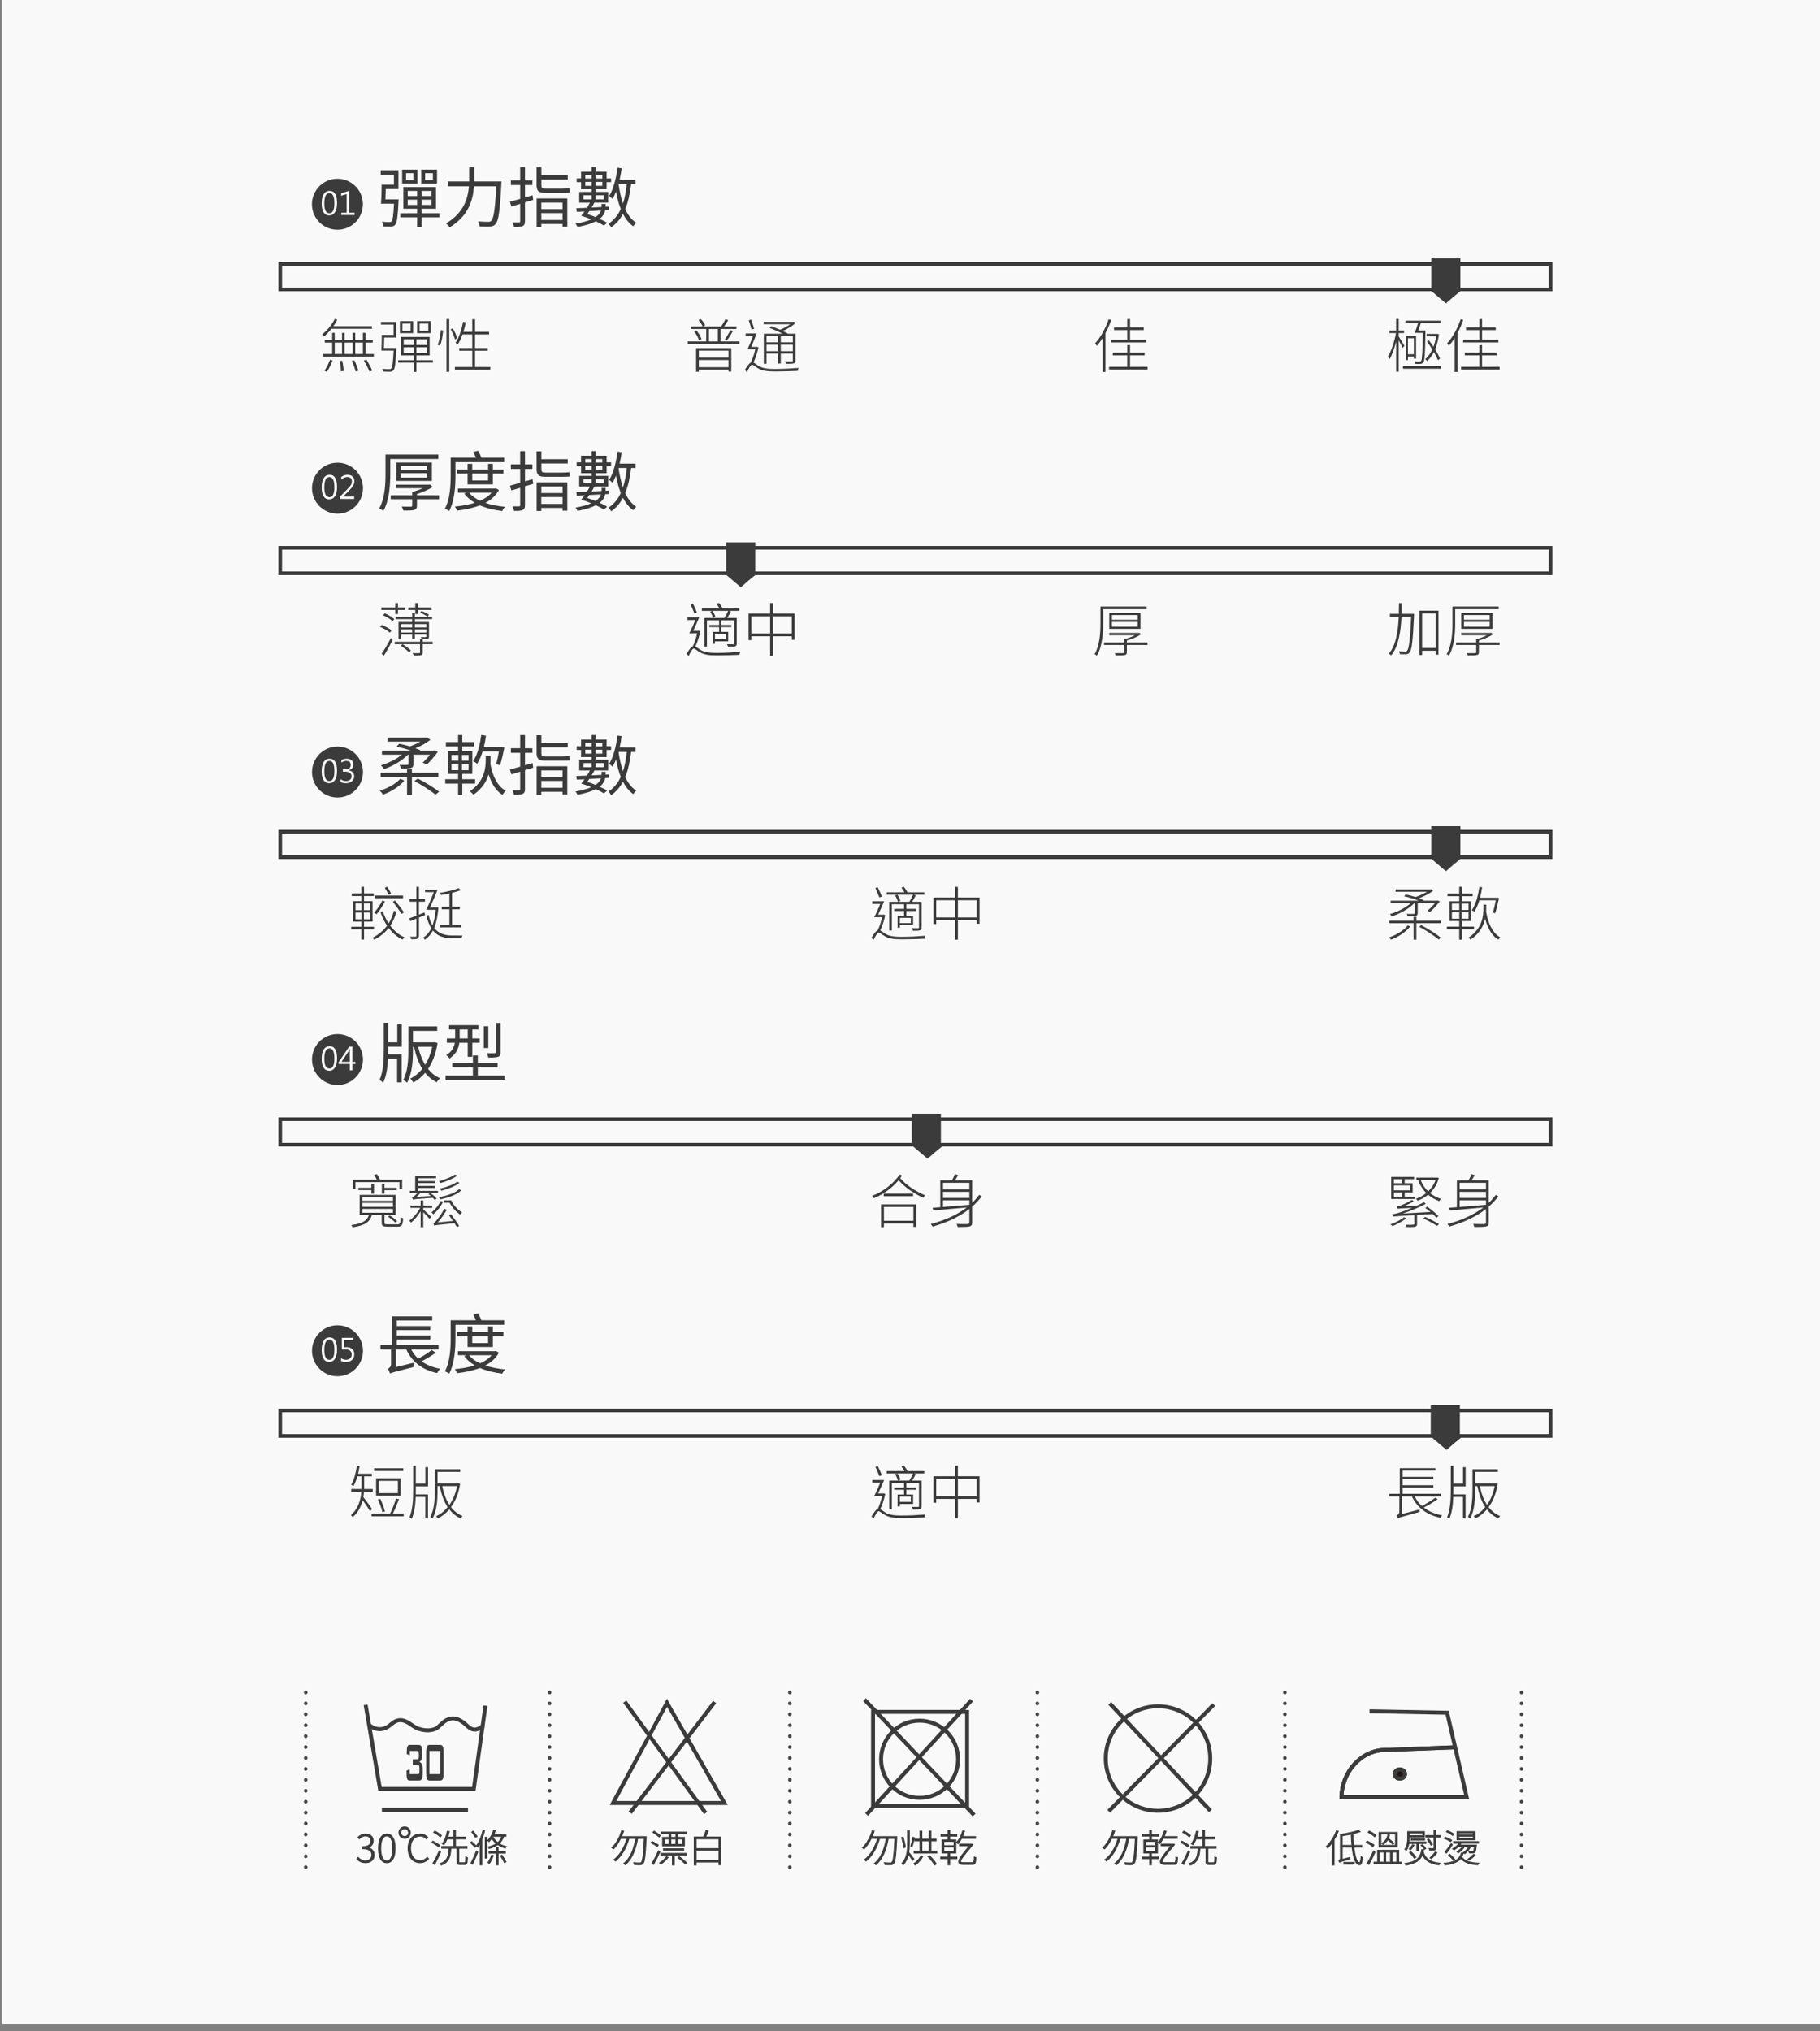 <?xml version="1.0" encoding="utf-8"?>
<!-- Generator: Adobe Illustrator 22.1.0, SVG Export Plug-In . SVG Version: 6.00 Build 0)  -->
<svg version="1.1" id="圖層_1" xmlns="http://www.w3.org/2000/svg" xmlns:xlink="http://www.w3.org/1999/xlink" x="0px" y="0px"
	 viewBox="0 0 500 558" enable-background="new 0 0 500 558" xml:space="preserve">
<rect x="0" y="0" width="500" height="558" fill="#808080" stroke="none"/>
<rect x="0.5" fill="#F9F9F9" width="500" height="556"/>
<ellipse transform="matrix(0.16 -0.987 0.987 0.16 22.486 138.655)" fill="#3B3B3B" cx="92.728" cy="56.113" rx="7" ry="7"/>
<g>
	<path fill="#FFFFFF" d="M88.386,55.946c0-1.148,0.187-2.019,0.561-2.61c0.374-0.591,0.914-0.887,1.62-0.887
		c1.353,0,2.03,1.112,2.03,3.337c0,1.082-0.186,1.917-0.557,2.507c-0.372,0.59-0.912,0.885-1.62,0.885
		c-0.661,0-1.166-0.283-1.513-0.849C88.56,57.763,88.386,56.969,88.386,55.946z M89.101,55.909c0,1.782,0.465,2.673,1.396,2.673
		c0.921,0,1.382-0.904,1.382-2.711c0-1.88-0.45-2.82-1.349-2.82C89.577,53.051,89.101,54.003,89.101,55.909z"/>
	<path fill="#FFFFFF" d="M97.434,59.069h-3.656v-0.626h1.479v-5.119l-1.517,0.458v-0.677l2.219-0.693v6.031h1.475V59.069z"/>
</g>
<g>
	<path fill="#3B3B3B" d="M109.532,54.77c0,0-0.018,0.396-0.036,0.576c-0.216,4.213-0.414,5.798-0.9,6.356
		c-0.288,0.36-0.612,0.486-1.117,0.54c-0.45,0.036-1.296,0.018-2.143-0.018c-0.018-0.415-0.18-0.937-0.378-1.314
		c0.864,0.09,1.692,0.108,1.999,0.108s0.468-0.036,0.612-0.198c0.306-0.324,0.522-1.603,0.684-4.861h-3.583
		c0.126-1.369,0.18-3.565,0.18-5.222h3.385v-2.755h-3.637v-1.206h4.879v5.167h-3.493c-0.018,0.954-0.054,1.962-0.09,2.827H109.532z
		 M120.731,59.704h-4.897v2.683h-1.242v-2.683h-4.627v-1.134h4.627v-1.225h-3.763v-5.941h8.949v5.941h-3.943v1.225h4.897V59.704z
		 M114.699,50.431h-4.213v-3.817h4.213V50.431z M113.565,47.586h-1.999v1.873h1.999V47.586z M112.017,53.87h2.575v-1.423h-2.575
		V53.87z M114.591,56.301v-1.44h-2.575v1.44H114.591z M120.065,50.431h-4.339v-3.817h4.339V50.431z M118.535,52.447h-2.701v1.423
		h2.701V52.447z M118.535,54.86h-2.701v1.44h2.701V54.86z M118.931,47.586h-2.125v1.873h2.125V47.586z"/>
	<path fill="#3B3B3B" d="M137.777,49.854c0,0-0.018,0.504-0.036,0.702c-0.396,7.382-0.774,10.065-1.566,10.965
		c-0.414,0.504-0.846,0.648-1.53,0.72c-0.63,0.054-1.783,0.018-2.881-0.054c-0.018-0.396-0.18-0.973-0.45-1.369
		c1.224,0.108,2.376,0.126,2.827,0.126c0.378,0,0.612-0.054,0.828-0.27c0.648-0.612,1.044-3.151,1.387-9.489h-6.14
		c-0.252,3.727-1.44,8.084-6.662,11.271c-0.216-0.324-0.702-0.846-1.026-1.063c4.879-2.899,6.032-6.842,6.302-10.209h-5.762v-1.333
		h5.834c0-0.27,0-0.522,0-0.774v-3.115h1.386v3.115c0,0.252,0,0.504,0,0.774H137.777z"/>
	<path fill="#3B3B3B" d="M146.486,54.914l-2.251,0.685v5.167c0,0.774-0.18,1.116-0.648,1.35c-0.45,0.198-1.17,0.252-2.377,0.234
		c-0.054-0.342-0.234-0.882-0.414-1.243c0.81,0.018,1.566,0.018,1.783,0c0.252,0,0.342-0.072,0.342-0.342v-4.753
		c-0.882,0.252-1.71,0.504-2.431,0.72l-0.396-1.314c0.774-0.198,1.765-0.468,2.827-0.774v-3.799h-2.557v-1.278h2.557v-3.619h1.314
		v3.619h2.035v1.278h-2.035v3.403c0.684-0.18,1.387-0.396,2.071-0.612L146.486,54.914z M149.745,52.988
		c-1.765,0-2.323-0.558-2.323-2.107v-4.879h1.314v2.161h7.238v1.17h-7.238v1.584c0,0.666,0.198,0.918,0.99,0.918h4.717
		c0.594,0,1.566-0.036,1.98-0.126c0.054,0.36,0.108,0.864,0.162,1.17c-0.342,0.09-1.242,0.108-2.07,0.108H149.745z M147.44,54.518
		h8.426v7.778h-1.314V61.54h-5.834v0.828h-1.278V54.518z M148.719,55.67v1.783h5.834V55.67H148.719z M154.553,60.442v-1.891h-5.834
		v1.891H154.553z"/>
	<path fill="#3B3B3B" d="M166.287,57.759c-0.162,0.792-0.558,1.603-1.548,2.377c0.81,0.36,1.53,0.72,2.07,1.063l-0.882,0.774
		c-0.576-0.36-1.351-0.774-2.215-1.17c-1.152,0.594-2.773,1.135-5.042,1.549c-0.108-0.271-0.36-0.667-0.558-0.9
		c1.908-0.324,3.331-0.738,4.339-1.188c-0.918-0.396-1.873-0.738-2.773-0.99c0.288-0.36,0.612-0.756,0.918-1.188l-2.125,0.108
		l-0.126-0.991c0.81-0.018,1.819-0.072,2.917-0.108c0.27-0.486,0.558-0.954,0.81-1.422h-2.935v-2.935h3.403v-0.738h-2.899v-1.944
		h-1.206v-1.026h1.206V47.19h2.899v-1.26h1.063v1.26h3.061v1.836h1.225v1.026h-1.225v1.944h-3.061v0.738h3.493v2.935h-3.799
		c-0.216,0.45-0.468,0.9-0.756,1.351c0.882-0.036,1.8-0.09,2.737-0.144v-0.18V56.03h1.098v0.703v0.09l0.9-0.054l-0.018,0.937
		L166.287,57.759z M160.291,54.77h2.25v-1.116h-2.25V54.77z M160.795,48.126v0.955h1.747v-0.955H160.795z M162.542,51.061V49.98
		h-1.747v1.081H162.542z M161.911,57.993c-0.18,0.288-0.378,0.558-0.558,0.81c0.738,0.234,1.513,0.522,2.251,0.829
		c0.9-0.576,1.314-1.225,1.512-1.801L161.911,57.993z M163.604,48.126v0.955h1.873v-0.955H163.604z M165.477,51.061V49.98h-1.873
		v1.081H165.477z M163.604,53.654v1.116h2.305v-1.116H163.604z M173.399,50.575c-0.342,2.683-0.811,4.97-1.639,6.896
		c0.792,1.621,1.765,2.935,3.043,3.745c-0.27,0.234-0.63,0.63-0.81,0.955c-1.17-0.81-2.107-1.98-2.827-3.403
		c-0.81,1.476-1.854,2.719-3.259,3.709c-0.108-0.252-0.486-0.774-0.738-1.008c1.53-1.008,2.611-2.359,3.385-4.051
		c-0.576-1.404-0.99-3.007-1.314-4.753c-0.288,0.738-0.594,1.404-0.954,1.98c-0.198-0.18-0.648-0.63-0.918-0.81
		c1.188-1.891,1.89-4.808,2.305-7.76l1.134,0.18c-0.144,1.044-0.342,2.107-0.576,3.115h4.393v1.206H173.399z M169.942,50.575
		c0.27,1.909,0.666,3.727,1.206,5.33c0.522-1.548,0.829-3.331,1.044-5.33H169.942z"/>
</g>
<g>
	<path fill="#3B3B3B" d="M91.074,90.328c-0.641,0.8-1.329,1.521-2.017,2.097c-0.112-0.144-0.384-0.432-0.544-0.576
		c1.36-1.024,2.657-2.593,3.457-4.209l0.688,0.192c-0.304,0.608-0.656,1.216-1.041,1.777h10.564v0.72H91.074z M102.71,97.258v0.72
		h-14.07v-0.72h2.625v-3.121h-2.033v-0.72h2.033v-1.969h0.704v1.969h2.001v-1.969h0.704v1.969H96.9v-1.969h0.704v1.969h2.097v-1.969
		h0.736v1.969h1.969v0.72h-1.969v3.121H102.71z M89.137,101.868c0.56-0.768,1.152-2.017,1.537-3.025l0.688,0.176
		c-0.384,0.993-0.96,2.305-1.537,3.137L89.137,101.868z M91.97,97.258h2.001v-3.121H91.97V97.258z M94.051,99.131
		c0.192,0.896,0.352,2.097,0.368,2.785l-0.736,0.112c-0.016-0.72-0.144-1.937-0.352-2.849L94.051,99.131z M94.675,94.137v3.121H96.9
		v-3.121H94.675z M97.364,99.003c0.464,0.913,0.912,2.113,1.072,2.849l-0.736,0.176c-0.176-0.736-0.592-1.969-1.056-2.881
		L97.364,99.003z M97.604,94.137v3.121h2.097v-3.121H97.604z M100.677,98.811c0.576,0.944,1.265,2.225,1.601,2.993l-0.736,0.304
		c-0.32-0.769-0.993-2.097-1.569-3.073L100.677,98.811z"/>
	<path fill="#3B3B3B" d="M108.914,95.61c0,0-0.016,0.288-0.032,0.4c-0.192,3.89-0.368,5.266-0.8,5.747
		c-0.24,0.256-0.464,0.336-0.913,0.368c-0.368,0.016-1.136,0-1.905-0.048c-0.016-0.24-0.112-0.528-0.24-0.752
		c0.832,0.096,1.632,0.096,1.92,0.096c0.272,0,0.417-0.032,0.528-0.176c0.32-0.32,0.512-1.585,0.672-4.93h-3.377
		c0.08-1.104,0.128-2.945,0.128-4.306h3.233v-2.833h-3.458v-0.72h4.178v4.273h-3.281c-0.016,0.977-0.048,2.033-0.08,2.881H108.914z
		 M118.935,99.644h-4.53v2.529h-0.72v-2.529h-4.29v-0.688h4.29v-1.296h-3.473v-5.09h7.827v5.09h-3.634v1.296h4.53V99.644z
		 M113.508,91.528h-3.634v-3.282h3.634V91.528z M112.82,88.887h-2.273v2.017h2.273V88.887z M110.915,94.777h2.769v-1.553h-2.769
		V94.777z M113.684,97.002v-1.585h-2.769v1.585H113.684z M117.318,93.225h-2.914v1.553h2.914V93.225z M117.318,95.417h-2.914v1.585
		h2.914V95.417z M118.358,91.528h-3.745v-3.282h3.745V91.528z M117.67,88.887h-2.385v2.017h2.385V88.887z"/>
	<path fill="#3B3B3B" d="M120.256,94.746c0.464-1.041,0.752-2.785,0.864-4.05l0.625,0.08c-0.096,1.264-0.368,3.057-0.833,4.193
		L120.256,94.746z M122.673,87.67h0.752v14.47h-0.752V87.67z M125.01,93.257c-0.192-0.72-0.688-1.889-1.185-2.785l0.592-0.272
		c0.496,0.896,1.008,2.049,1.185,2.737L125.01,93.257z M134.71,100.828v0.736h-9.732v-0.736h4.77v-4.466h-3.569v-0.736h3.569v-3.73
		h-2.689c-0.352,1.024-0.768,1.921-1.232,2.657c-0.16-0.08-0.496-0.256-0.688-0.352c0.977-1.425,1.681-3.602,2.097-5.794
		l0.752,0.144c-0.192,0.896-0.4,1.777-0.672,2.609h2.433v-3.458h0.769v3.458h3.857v0.736h-3.857v3.73h3.505v0.736h-3.505v4.466
		H134.71z"/>
</g>
<g>
	<path fill="#3B3B3B" d="M203.133,93.817v0.688h-14.198v-0.688h5.09v-3.425h-4.162v-0.688h3.185
		c-0.208-0.512-0.656-1.216-1.152-1.745l0.64-0.272c0.528,0.496,1.008,1.185,1.201,1.697l-0.656,0.32h5.042
		c0.4-0.576,0.912-1.44,1.2-2.033l0.736,0.288c-0.336,0.592-0.736,1.232-1.104,1.745h3.361v0.688h-4.354v3.425H203.133z
		 M191.32,90.76c0.624,0.72,1.185,1.729,1.408,2.433l-0.688,0.288c-0.208-0.688-0.752-1.713-1.361-2.465L191.32,90.76z
		 M191.24,95.658h9.668v6.418h-0.769v-0.528h-8.147v0.592h-0.752V95.658z M191.993,96.33v1.921h8.147V96.33H191.993z
		 M200.14,100.892v-1.985h-8.147v1.985H200.14z M194.762,93.817h2.465v-3.425h-2.465V93.817z M199.115,93.289
		c0.496-0.688,1.201-1.84,1.553-2.609l0.688,0.288c-0.497,0.88-1.137,1.905-1.665,2.577L199.115,93.289z"/>
	<path fill="#3B3B3B" d="M208.376,95.45c-0.32,1.376-0.816,2.993-1.376,4.146c0.352,0.16,0.736,0.528,1.473,0.96
		c1.136,0.688,2.561,0.816,4.482,0.816c2.193,0,4.658-0.144,6.451-0.288c-0.112,0.208-0.224,0.576-0.24,0.816
		c-1.137,0.064-4.29,0.16-6.227,0.16c-2.097,0-3.521-0.176-4.722-0.896c-0.64-0.384-1.248-0.944-1.632-0.944
		c-0.336,0-0.88,0.944-1.376,2.017l-0.561-0.624c0.576-0.929,1.088-1.713,1.601-1.985c0.512-0.977,0.96-2.417,1.249-3.634h-2.145
		c0.464-0.96,1.04-2.385,1.504-3.649h-2.001v-0.72h3.025c-0.448,1.152-1.008,2.593-1.489,3.682h1.425l0.128-0.032L208.376,95.45z
		 M206.472,90.552c-0.16-0.672-0.512-1.761-0.768-2.545l0.672-0.192c0.272,0.816,0.64,1.841,0.816,2.529L206.472,90.552z
		 M211.914,89.624c0.736,0.272,1.584,0.624,2.385,0.96c1.009-0.384,2.049-0.944,2.817-1.504h-7.331v-0.672h8.131l0.16-0.048
		l0.496,0.384c-0.896,0.832-2.241,1.632-3.521,2.193c0.56,0.272,1.072,0.512,1.457,0.752h2.049v7.331
		c0,0.48-0.112,0.688-0.464,0.816c-0.384,0.128-1.041,0.128-2.177,0.128c-0.048-0.208-0.144-0.464-0.24-0.672
		c0.896,0.032,1.648,0.016,1.856,0.016c0.224-0.016,0.288-0.08,0.288-0.288V97.13h-3.313v2.753h-0.72V97.13h-3.201v2.817h-0.736
		v-8.259h5.154c-1.041-0.544-2.417-1.152-3.585-1.584L211.914,89.624z M210.585,92.329v1.729h3.201v-1.729H210.585z M213.787,96.49
		v-1.793h-3.201v1.793H213.787z M217.82,92.329h-3.313v1.729h3.313V92.329z M217.82,96.49v-1.793h-3.313v1.793H217.82z"/>
</g>
<g>
	<path fill="#3B3B3B" d="M305.293,87.927c-0.432,1.249-0.977,2.465-1.584,3.602v10.66h-0.769v-9.332
		c-0.496,0.8-1.057,1.537-1.601,2.161c-0.08-0.16-0.336-0.528-0.48-0.688c1.505-1.617,2.865-4.098,3.714-6.595L305.293,87.927z
		 M315.281,100.78v0.752h-10.58v-0.752h4.994v-3.137h-3.97V96.89h3.97V94.81h0.768v2.081h4.002v0.752h-4.002v3.137H315.281z
		 M309.695,90.696h-3.634v-0.736h3.634V87.67h0.768v2.289h3.762v0.736h-3.762v2.657h4.482v0.736h-9.685v-0.736h4.435V90.696z"/>
</g>
<g>
	<path fill="#3B3B3B" d="M385.327,95.594c-0.16-0.448-0.673-1.376-1.057-2.113v8.644h-0.704v-8.244
		c-0.48,1.873-1.152,3.714-1.809,4.802c-0.112-0.208-0.305-0.512-0.465-0.688c0.896-1.409,1.81-4.162,2.226-6.482h-1.809v-0.72
		h1.856v-3.153h0.704v3.153h1.473v0.72h-1.473v0.928c0.353,0.528,1.329,2.161,1.568,2.577L385.327,95.594z M395.844,100.588v0.72
		h-10.404v-0.72H395.844z M388.673,91.448c0.288-0.721,0.64-1.745,0.912-2.641h-3.458v-0.705h9.62v0.705h-5.41
		c-0.224,0.672-0.464,1.376-0.672,1.985h1.952v0.4c-0.111,6.019-0.191,7.811-0.56,8.372c-0.225,0.288-0.48,0.4-0.849,0.416
		c-0.336,0.032-0.896,0.032-1.44-0.016c-0.017-0.208-0.08-0.496-0.208-0.672c0.624,0.048,1.185,0.048,1.408,0.048
		c0.225,0.016,0.353-0.032,0.464-0.208c0.257-0.384,0.385-2.273,0.465-7.683H388.673z M388.433,98.523v-0.576H386.8v0.976h-0.593
		v-6.659h2.833v6.259H388.433z M388.433,97.322V92.92H386.8v4.402H388.433z M395.043,98.939c-0.24-0.624-0.641-1.409-1.104-2.225
		c-0.528,1.04-1.168,1.873-1.873,2.481c-0.111-0.144-0.336-0.417-0.512-0.528c0.769-0.64,1.425-1.537,1.937-2.657
		c-0.448-0.752-0.96-1.521-1.456-2.161l0.527-0.336c0.417,0.528,0.849,1.137,1.249,1.761c0.32-0.848,0.576-1.809,0.736-2.865h-2.625
		v-0.656h2.849l0.16-0.016l0.4,0.144c-0.224,1.584-0.576,2.945-1.057,4.082c0.576,0.944,1.057,1.873,1.345,2.577L395.043,98.939z"/>
	<path fill="#3B3B3B" d="M401.999,87.927c-0.432,1.249-0.977,2.465-1.584,3.602v10.66h-0.769v-9.332
		c-0.496,0.8-1.057,1.537-1.601,2.161c-0.08-0.16-0.336-0.528-0.48-0.688c1.505-1.617,2.865-4.098,3.714-6.595L401.999,87.927z
		 M411.987,100.78v0.752h-10.58v-0.752h4.994v-3.137h-3.97V96.89h3.97V94.81h0.768v2.081h4.002v0.752h-4.002v3.137H411.987z
		 M406.401,90.696h-3.634v-0.736h3.634V87.67h0.768v2.289h3.762v0.736h-3.762v2.657h4.482v0.736h-9.685v-0.736h4.435V90.696z"/>
</g>
<rect x="77" y="72.5" fill="none" stroke="#3B3B3B" stroke-miterlimit="10" width="349" height="7"/>
<g>
	<rect x="393.215" y="71" fill="#3B3B3B" width="8" height="9"/>
	<polygon fill="#3B3B3B" points="397.248,80 401.198,80 399.223,81.627 397.248,83.354 395.274,81.677 393.299,80 	"/>
</g>
<circle fill="#3B3B3B" cx="92.728" cy="134.113" r="7"/>
<g>
	<path fill="#FFFFFF" d="M88.386,133.946c0-1.148,0.187-2.019,0.561-2.61c0.374-0.591,0.914-0.887,1.62-0.887
		c1.353,0,2.03,1.112,2.03,3.337c0,1.082-0.186,1.917-0.557,2.507c-0.372,0.59-0.912,0.885-1.62,0.885
		c-0.661,0-1.166-0.283-1.513-0.849C88.56,135.763,88.386,134.969,88.386,133.946z M89.101,133.909c0,1.782,0.465,2.673,1.396,2.673
		c0.921,0,1.382-0.904,1.382-2.711c0-1.88-0.45-2.82-1.349-2.82C89.577,131.051,89.101,132.003,89.101,133.909z"/>
	<path fill="#FFFFFF" d="M97.308,137.069h-3.896v-0.635l1.895-1.908c0.627-0.633,1.014-1.092,1.158-1.376
		c0.145-0.284,0.217-0.586,0.217-0.906c0-0.384-0.109-0.679-0.326-0.887c-0.217-0.207-0.529-0.311-0.935-0.311
		c-0.58,0-1.138,0.251-1.673,0.752v-0.748c0.501-0.4,1.09-0.601,1.765-0.601c0.56,0,1.009,0.156,1.347,0.467
		c0.338,0.311,0.506,0.732,0.506,1.265c0,0.409-0.111,0.812-0.334,1.208s-0.644,0.904-1.263,1.523l-1.517,1.5v0.017h3.055V137.069z"
		/>
</g>
<g>
	<path fill="#3B3B3B" d="M107.227,126.108v4.033c0,2.971-0.234,7.292-1.909,10.209c-0.252-0.216-0.81-0.559-1.134-0.667
		c1.584-2.809,1.729-6.734,1.729-9.561v-5.24h14.512v1.225H107.227z M120.641,137.146h-6.086v1.765c0,0.684-0.18,0.99-0.738,1.17
		c-0.576,0.18-1.512,0.18-2.971,0.18c-0.09-0.342-0.306-0.774-0.468-1.098c1.134,0.036,2.215,0.036,2.503,0.018
		c0.288,0,0.378-0.072,0.378-0.306v-1.729h-5.906v-1.081h5.906v-0.9c0.955-0.252,2.035-0.648,2.917-1.044h-7.364v-0.972h8.985
		l0.288-0.072l0.81,0.702c-1.188,0.756-2.809,1.458-4.339,1.945v0.342h6.086V137.146z M108.866,132.122v-5.042h9.795v5.042H108.866z
		 M110.126,129.133h7.22v-1.152h-7.22V129.133z M110.126,131.204h7.22v-1.207h-7.22V131.204z"/>
	<path fill="#3B3B3B" d="M125.137,130.573c0,2.863-0.216,6.986-1.729,9.813c-0.252-0.216-0.864-0.504-1.188-0.612
		c1.458-2.701,1.603-6.518,1.603-9.201v-4.843h6.932c-0.216-0.504-0.468-1.098-0.72-1.566l1.314-0.324
		c0.342,0.576,0.702,1.314,0.918,1.891h6.248v1.243h-13.378V130.573z M137.075,134.625c-0.828,1.531-2.143,2.665-3.727,3.529
		c1.584,0.54,3.421,0.9,5.401,1.08c-0.27,0.27-0.594,0.811-0.756,1.152c-2.251-0.252-4.357-0.774-6.14-1.548
		c-1.909,0.738-4.087,1.188-6.302,1.44c-0.108-0.306-0.36-0.828-0.576-1.116c1.909-0.18,3.799-0.504,5.474-1.044
		c-1.188-0.684-2.161-1.512-2.899-2.539l0.63-0.252h-2.359v-1.099h10.173l0.252-0.072L137.075,134.625z M128.468,133.076v-2.971
		h-2.881v-1.116h2.881v-1.549h1.278v1.549h4.357v-1.549h1.314v1.549h2.899v1.116h-2.899v2.971H128.468z M128.864,135.327
		c0.72,0.9,1.765,1.638,3.043,2.232c1.278-0.558,2.395-1.296,3.169-2.232H128.864z M129.747,130.105v1.891h4.357v-1.891H129.747z"/>
	<path fill="#3B3B3B" d="M146.486,132.914l-2.251,0.685v5.167c0,0.774-0.18,1.116-0.648,1.35c-0.45,0.198-1.17,0.252-2.377,0.234
		c-0.054-0.342-0.234-0.882-0.414-1.243c0.81,0.018,1.566,0.018,1.783,0c0.252,0,0.342-0.072,0.342-0.342v-4.753
		c-0.882,0.252-1.71,0.504-2.431,0.72l-0.396-1.314c0.774-0.198,1.765-0.468,2.827-0.774v-3.799h-2.557v-1.278h2.557v-3.619h1.314
		v3.619h2.035v1.278h-2.035v3.403c0.684-0.18,1.387-0.396,2.071-0.612L146.486,132.914z M149.745,130.988
		c-1.765,0-2.323-0.558-2.323-2.107v-4.879h1.314v2.161h7.238v1.17h-7.238v1.584c0,0.666,0.198,0.918,0.99,0.918h4.717
		c0.594,0,1.566-0.036,1.98-0.126c0.054,0.36,0.108,0.864,0.162,1.17c-0.342,0.09-1.242,0.108-2.07,0.108H149.745z M147.44,132.518
		h8.426v7.778h-1.314v-0.756h-5.834v0.828h-1.278V132.518z M148.719,133.67v1.783h5.834v-1.783H148.719z M154.553,138.442v-1.891
		h-5.834v1.891H154.553z"/>
	<path fill="#3B3B3B" d="M166.287,135.759c-0.162,0.792-0.558,1.603-1.548,2.377c0.81,0.36,1.53,0.72,2.07,1.063l-0.882,0.774
		c-0.576-0.36-1.351-0.774-2.215-1.17c-1.152,0.594-2.773,1.135-5.042,1.549c-0.108-0.271-0.36-0.667-0.558-0.9
		c1.908-0.324,3.331-0.738,4.339-1.188c-0.918-0.396-1.873-0.738-2.773-0.99c0.288-0.36,0.612-0.756,0.918-1.188l-2.125,0.108
		l-0.126-0.991c0.81-0.018,1.819-0.072,2.917-0.108c0.27-0.486,0.558-0.954,0.81-1.422h-2.935v-2.935h3.403v-0.738h-2.899v-1.944
		h-1.206v-1.026h1.206v-1.836h2.899v-1.26h1.063v1.26h3.061v1.836h1.225v1.026h-1.225v1.944h-3.061v0.738h3.493v2.935h-3.799
		c-0.216,0.45-0.468,0.9-0.756,1.351c0.882-0.036,1.8-0.09,2.737-0.144v-0.18v-0.667h1.098v0.703v0.09l0.9-0.054l-0.018,0.937
		L166.287,135.759z M160.291,132.77h2.25v-1.116h-2.25V132.77z M160.795,126.126v0.955h1.747v-0.955H160.795z M162.542,129.061
		v-1.081h-1.747v1.081H162.542z M161.911,135.993c-0.18,0.288-0.378,0.558-0.558,0.81c0.738,0.234,1.513,0.522,2.251,0.829
		c0.9-0.576,1.314-1.225,1.512-1.801L161.911,135.993z M163.604,126.126v0.955h1.873v-0.955H163.604z M165.477,129.061v-1.081
		h-1.873v1.081H165.477z M163.604,131.654v1.116h2.305v-1.116H163.604z M173.399,128.575c-0.342,2.683-0.811,4.97-1.639,6.896
		c0.792,1.621,1.765,2.935,3.043,3.745c-0.27,0.234-0.63,0.63-0.81,0.955c-1.17-0.81-2.107-1.98-2.827-3.403
		c-0.81,1.476-1.854,2.719-3.259,3.709c-0.108-0.252-0.486-0.774-0.738-1.008c1.53-1.008,2.611-2.359,3.385-4.051
		c-0.576-1.404-0.99-3.007-1.314-4.753c-0.288,0.738-0.594,1.404-0.954,1.98c-0.198-0.18-0.648-0.63-0.918-0.81
		c1.188-1.891,1.89-4.808,2.305-7.76l1.134,0.18c-0.144,1.044-0.342,2.107-0.576,3.115h4.393v1.206H173.399z M169.942,128.575
		c0.27,1.909,0.666,3.727,1.206,5.33c0.522-1.548,0.829-3.331,1.044-5.33H169.942z"/>
</g>
<g>
	<path fill="#3B3B3B" d="M107.138,173.818c-0.576-0.512-1.745-1.185-2.721-1.601l0.432-0.528c0.977,0.384,2.145,1.008,2.721,1.504
		L107.138,173.818z M108.594,167.591h-3.842v-0.688h3.842v-1.216h0.752v1.216h1.905v0.688h-1.905v1.121h-0.752V167.591z
		 M104.849,179.628c0.736-1.04,1.761-2.817,2.529-4.321l0.528,0.48c-0.704,1.393-1.648,3.105-2.417,4.338L104.849,179.628z
		 M105.713,168.504c0.913,0.4,2.049,1.056,2.609,1.568l-0.448,0.592c-0.544-0.528-1.681-1.201-2.625-1.617L105.713,168.504z
		 M118.886,176.987h-2.753v2.225c0,0.464-0.096,0.656-0.448,0.769c-0.368,0.128-0.992,0.128-2.033,0.128
		c-0.048-0.208-0.16-0.448-0.272-0.656c0.88,0.016,1.553,0.016,1.745,0c0.224-0.016,0.272-0.064,0.272-0.24v-2.225h-4.786
		c0.816,0.464,1.793,1.216,2.273,1.729l-0.48,0.544c-0.464-0.544-1.441-1.313-2.273-1.84l0.432-0.432h-2.113v-0.672h6.947v-0.672
		h0.736v0.672h2.753V176.987z M113.972,170.104v0.784h3.89v3.954c0,0.384-0.064,0.544-0.368,0.656
		c-0.304,0.112-0.816,0.112-1.632,0.112c-0.048-0.176-0.16-0.4-0.256-0.576c0.672,0.016,1.152,0.016,1.313,0
		c0.192-0.016,0.224-0.064,0.224-0.208v-0.496h-3.169v1.152h-0.72v-1.152h-3.025v1.329h-0.736v-4.77h3.761v-0.784h-4.546v-0.608
		h4.546v-1.057h0.72v1.057h4.754v0.608H113.972z M110.227,171.465v0.913h3.025v-0.913H110.227z M113.252,173.77v-0.849h-3.025v0.849
		H113.252z M114.084,167.591h-1.921v-0.688h1.921v-1.216h0.768v1.216h3.746v0.688h-3.746v1.121h-0.768V167.591z M113.972,171.465
		v0.913h3.169v-0.913H113.972z M117.142,173.77v-0.849h-3.169v0.849H117.142z M115.781,167.863c0.736,0.24,1.601,0.705,2.064,1.041
		l-0.384,0.528c-0.464-0.352-1.345-0.833-2.033-1.104L115.781,167.863z"/>
</g>
<g>
	<path fill="#3B3B3B" d="M192.409,173.45c-0.304,1.393-0.8,3.025-1.376,4.178c0.352,0.16,0.736,0.496,1.424,0.928
		c1.152,0.688,2.577,0.816,4.498,0.816c2.193,0,4.658-0.144,6.451-0.288c-0.112,0.208-0.224,0.576-0.24,0.816
		c-1.121,0.064-4.306,0.16-6.227,0.16c-2.113,0-3.538-0.176-4.722-0.896c-0.656-0.384-1.264-0.96-1.632-0.96
		c-0.352,0-0.88,0.96-1.393,2.033l-0.561-0.624c0.625-0.993,1.185-1.841,1.713-2.049c0.496-0.96,0.928-2.353,1.185-3.57h-2.161
		c0.528-0.96,1.153-2.385,1.665-3.649h-2.177v-0.72h3.25c-0.512,1.185-1.136,2.593-1.648,3.682h1.393l0.144-0.032L192.409,173.45z
		 M190.792,168.568c-0.24-0.672-0.752-1.777-1.088-2.577l0.656-0.208c0.384,0.832,0.88,1.856,1.121,2.529L190.792,168.568z
		 M192.825,167.832v-0.672h4.85c-0.24-0.416-0.544-0.88-0.816-1.249l0.624-0.272c0.4,0.448,0.801,1.056,1.041,1.521h4.594v0.672
		h-2.85l0.528,0.176c-0.32,0.592-0.672,1.249-0.992,1.761h2.609v6.979c0,0.464-0.096,0.688-0.448,0.832
		c-0.352,0.128-1.008,0.128-1.953,0.128c-0.048-0.208-0.176-0.497-0.272-0.72c0.816,0.032,1.473,0.032,1.681,0.032
		c0.208-0.016,0.256-0.08,0.256-0.272v-6.307h-3.473v1.265h2.721v0.592h-2.721v1.296h1.856v2.609h-3.633v0.672h-0.64v-3.281h1.776
		v-1.296h-2.689v-0.592h2.689v-1.265h-3.345v7.203h-0.72v-7.875h5.522c0.352-0.544,0.784-1.376,1.024-1.937H192.825z
		 M195.882,169.752c-0.112-0.48-0.432-1.2-0.768-1.729l0.64-0.192c0.352,0.512,0.704,1.232,0.8,1.681L195.882,169.752z
		 M199.419,174.17h-2.993v1.44h2.993V174.17z"/>
	<path fill="#3B3B3B" d="M218.316,168.583v7.203h-0.784v-0.977h-5.17v5.346h-0.784v-5.346h-5.17v1.057h-0.752v-7.283h5.923v-2.897
		h0.784v2.897H218.316z M211.578,174.058v-4.722h-5.17v4.722H211.578z M217.532,174.058v-4.722h-5.17v4.722H217.532z"/>
</g>
<g>
	<path fill="#3B3B3B" d="M303.084,167.367v3.842c0,2.609-0.208,6.322-1.729,8.931c-0.128-0.144-0.448-0.352-0.624-0.4
		c1.456-2.545,1.601-6.019,1.601-8.547v-4.546h12.693v0.72H303.084z M315.266,177.195h-5.667v1.969c0,0.48-0.128,0.688-0.528,0.784
		c-0.432,0.128-1.2,0.128-2.528,0.128c-0.048-0.208-0.192-0.432-0.305-0.64c1.137,0.016,2.033,0.016,2.289,0s0.32-0.08,0.32-0.288
		v-1.953h-5.522v-0.672h5.522v-0.913c1.024-0.24,2.129-0.656,2.993-1.088h-7.091v-0.624h8.1l0.144-0.048l0.513,0.4
		c-1.024,0.704-2.545,1.329-3.906,1.729v0.544h5.667V177.195z M304.749,172.777v-4.386h8.579v4.386H304.749z M305.485,170.28h7.075
		v-1.296h-7.075V170.28z M305.485,172.169h7.075v-1.296h-7.075V172.169z"/>
</g>
<g>
	<path fill="#3B3B3B" d="M388.48,169.112c-0.336,7.123-0.608,9.428-1.217,10.148c-0.272,0.353-0.561,0.464-0.977,0.48
		c-0.384,0.032-1.056,0.016-1.712-0.016c-0.017-0.256-0.097-0.576-0.225-0.784c0.736,0.048,1.393,0.064,1.681,0.064
		c0.256,0,0.416-0.032,0.561-0.224c0.479-0.544,0.816-2.913,1.104-9.38h-2.657c-0.192,4.002-0.784,8.228-2.85,10.661
		c-0.144-0.144-0.432-0.368-0.64-0.464c2.001-2.257,2.561-6.338,2.736-10.196h-2.433v-0.752h2.449
		c0.032-1.024,0.048-2.017,0.048-2.945h0.769c0,0.944-0.017,1.921-0.048,2.945h3.409V169.112z M395.187,167.768v12.101h-0.784
		v-1.088h-3.697v1.185h-0.752v-12.197H395.187z M394.402,178.027v-9.508h-3.697v9.508H394.402z"/>
	<path fill="#3B3B3B" d="M399.79,167.367v3.842c0,2.609-0.208,6.322-1.729,8.931c-0.128-0.144-0.448-0.352-0.624-0.4
		c1.456-2.545,1.601-6.019,1.601-8.547v-4.546h12.693v0.72H399.79z M411.972,177.195h-5.667v1.969c0,0.48-0.128,0.688-0.528,0.784
		c-0.432,0.128-1.2,0.128-2.528,0.128c-0.048-0.208-0.192-0.432-0.305-0.64c1.137,0.016,2.033,0.016,2.289,0s0.32-0.08,0.32-0.288
		v-1.953h-5.522v-0.672h5.522v-0.913c1.024-0.24,2.129-0.656,2.993-1.088h-7.091v-0.624h8.1l0.144-0.048l0.513,0.4
		c-1.024,0.704-2.545,1.329-3.906,1.729v0.544h5.667V177.195z M401.455,172.777v-4.386h8.579v4.386H401.455z M402.191,170.28h7.075
		v-1.296h-7.075V170.28z M402.191,172.169h7.075v-1.296h-7.075V172.169z"/>
</g>
<rect x="77" y="150.5" fill="none" stroke="#3B3B3B" stroke-miterlimit="10" width="349" height="7"/>
<g>
	<rect x="199.5" y="149" fill="#3B3B3B" width="8" height="9"/>
	<polygon fill="#3B3B3B" points="203.533,158 207.482,158 205.508,159.627 203.533,161.354 201.559,159.677 199.584,158 	"/>
</g>
<circle fill="#3B3B3B" cx="92.728" cy="212.113" r="7"/>
<g>
	<path fill="#FFFFFF" d="M88.386,211.946c0-1.148,0.187-2.019,0.561-2.61c0.374-0.591,0.914-0.887,1.62-0.887
		c1.353,0,2.03,1.112,2.03,3.337c0,1.082-0.186,1.917-0.557,2.507c-0.372,0.59-0.912,0.885-1.62,0.885
		c-0.661,0-1.166-0.283-1.513-0.849C88.56,213.763,88.386,212.969,88.386,211.946z M89.101,211.909c0,1.782,0.465,2.673,1.396,2.673
		c0.921,0,1.382-0.904,1.382-2.711c0-1.88-0.45-2.82-1.349-2.82C89.577,209.051,89.101,210.003,89.101,211.909z"/>
	<path fill="#FFFFFF" d="M93.568,214.052c0.445,0.353,0.947,0.53,1.504,0.53c0.448,0,0.813-0.114,1.095-0.341
		c0.282-0.227,0.422-0.539,0.422-0.937c0-0.869-0.612-1.303-1.836-1.303h-0.538V211.4h0.513c1.087,0,1.631-0.406,1.631-1.219
		c0-0.753-0.415-1.13-1.244-1.13c-0.459,0-0.891,0.158-1.294,0.475v-0.702c0.415-0.249,0.905-0.374,1.471-0.374
		c0.515,0,0.942,0.142,1.28,0.425c0.337,0.283,0.506,0.658,0.506,1.126c0,0.852-0.436,1.404-1.307,1.656v0.017
		c0.462,0.039,0.834,0.202,1.116,0.487s0.422,0.642,0.422,1.067c0,0.594-0.214,1.067-0.641,1.42s-0.973,0.53-1.637,0.53
		c-0.611,0-1.098-0.116-1.462-0.349V214.052z"/>
</g>
<g>
	<path fill="#3B3B3B" d="M111.08,214.461c-1.332,1.638-3.745,3.133-5.852,3.853c-0.198-0.342-0.612-0.828-0.882-1.081
		c2.071-0.612,4.412-1.873,5.636-3.277L111.08,214.461z M113.169,213.489v4.879h-1.333v-4.879h-7.256v-1.188h7.256v-0.99h1.333v0.99
		h7.274v1.188H113.169z M112.07,207.349c-1.62,1.692-4.267,3.187-6.554,3.961c-0.198-0.324-0.576-0.774-0.846-1.044
		c1.962-0.576,4.213-1.657,5.744-2.917h-5.474v-1.098h8.03c-1.242-0.432-2.737-0.864-4.015-1.117l0.738-0.792
		c0.918,0.162,1.962,0.432,2.917,0.72c0.99-0.342,2.035-0.828,2.881-1.314h-9.003v-1.098h10.569l0.306-0.072l0.882,0.684
		c-1.099,0.882-2.611,1.711-4.124,2.323c0.522,0.18,0.973,0.36,1.369,0.541l-0.108,0.126h3.637l0.252-0.072l1.026,0.378
		c-0.954,1.261-2.017,2.593-2.989,3.439l-1.188-0.468c0.63-0.558,1.387-1.369,1.999-2.179h-4.537v2.539
		c0,0.685-0.162,0.955-0.702,1.117c-0.54,0.162-1.404,0.162-2.683,0.162c-0.072-0.342-0.271-0.72-0.433-1.044
		c0.991,0.054,1.891,0.036,2.143,0.018c0.252-0.018,0.324-0.072,0.324-0.288v-2.503H112.07z M114.79,213.903
		c1.999,1.008,4.537,2.557,5.852,3.619l-1.026,0.792c-1.242-1.063-3.745-2.665-5.78-3.727L114.79,213.903z"/>
	<path fill="#3B3B3B" d="M127.01,215.29v3.079h-1.152v-3.079h-3.529v-1.207h3.529v-1.458h-2.827v-6.229h2.827v-1.314h-3.349v-1.207
		h3.349v-1.944h1.152v1.944h3.223v1.207h-3.223v1.314h2.755v6.229h-2.755v1.458h3.529v1.207H127.01z M124.039,209.006h1.891v-1.585
		h-1.891V209.006z M124.039,211.599h1.891v-1.621h-1.891V211.599z M128.738,207.421h-1.819v1.585h1.819V207.421z M128.738,209.978
		h-1.819v1.621h1.819V209.978z M138.965,217.252c-0.306,0.252-0.702,0.756-0.918,1.116c-1.836-1.08-3.025-3.115-3.799-5.617
		c-0.559,1.926-1.747,3.907-4.178,5.6c-0.216-0.306-0.684-0.756-1.008-0.955c4.105-2.737,4.393-6.41,4.393-8.84v-0.811h1.314v0.846
		c0,0.415,0,0.864-0.036,1.333C135.328,213.183,136.679,216.063,138.965,217.252z M132.609,206.449
		c-0.414,1.296-0.9,2.467-1.513,3.385c-0.216-0.198-0.81-0.558-1.116-0.738c1.207-1.71,1.873-4.357,2.233-7.166l1.314,0.18
		c-0.144,1.063-0.342,2.125-0.594,3.115h4.519l0.234-0.054l0.882,0.252c-0.342,1.657-0.774,3.619-1.188,4.826l-1.081-0.306
		c0.27-0.882,0.558-2.233,0.774-3.493H132.609z"/>
	<path fill="#3B3B3B" d="M146.486,210.914l-2.251,0.685v5.167c0,0.774-0.18,1.116-0.648,1.35c-0.45,0.198-1.17,0.252-2.377,0.234
		c-0.054-0.342-0.234-0.882-0.414-1.243c0.81,0.018,1.566,0.018,1.783,0c0.252,0,0.342-0.072,0.342-0.342v-4.753
		c-0.882,0.252-1.71,0.504-2.431,0.72l-0.396-1.314c0.774-0.198,1.765-0.468,2.827-0.774v-3.799h-2.557v-1.278h2.557v-3.619h1.314
		v3.619h2.035v1.278h-2.035v3.403c0.684-0.18,1.387-0.396,2.071-0.612L146.486,210.914z M149.745,208.988
		c-1.765,0-2.323-0.558-2.323-2.107v-4.879h1.314v2.161h7.238v1.17h-7.238v1.584c0,0.666,0.198,0.918,0.99,0.918h4.717
		c0.594,0,1.566-0.036,1.98-0.126c0.054,0.36,0.108,0.864,0.162,1.17c-0.342,0.09-1.242,0.108-2.07,0.108H149.745z M147.44,210.518
		h8.426v7.778h-1.314v-0.756h-5.834v0.828h-1.278V210.518z M148.719,211.67v1.783h5.834v-1.783H148.719z M154.553,216.442v-1.891
		h-5.834v1.891H154.553z"/>
	<path fill="#3B3B3B" d="M166.287,213.759c-0.162,0.792-0.558,1.603-1.548,2.377c0.81,0.36,1.53,0.72,2.07,1.063l-0.882,0.774
		c-0.576-0.36-1.351-0.774-2.215-1.17c-1.152,0.594-2.773,1.135-5.042,1.549c-0.108-0.271-0.36-0.667-0.558-0.9
		c1.908-0.324,3.331-0.738,4.339-1.188c-0.918-0.396-1.873-0.738-2.773-0.99c0.288-0.36,0.612-0.756,0.918-1.188l-2.125,0.108
		l-0.126-0.991c0.81-0.018,1.819-0.072,2.917-0.108c0.27-0.486,0.558-0.954,0.81-1.422h-2.935v-2.935h3.403v-0.738h-2.899v-1.944
		h-1.206v-1.026h1.206v-1.836h2.899v-1.26h1.063v1.26h3.061v1.836h1.225v1.026h-1.225v1.944h-3.061v0.738h3.493v2.935h-3.799
		c-0.216,0.45-0.468,0.9-0.756,1.351c0.882-0.036,1.8-0.09,2.737-0.144v-0.18v-0.667h1.098v0.703v0.09l0.9-0.054l-0.018,0.937
		L166.287,213.759z M160.291,210.77h2.25v-1.116h-2.25V210.77z M160.795,204.126v0.955h1.747v-0.955H160.795z M162.542,207.061
		v-1.081h-1.747v1.081H162.542z M161.911,213.993c-0.18,0.288-0.378,0.558-0.558,0.81c0.738,0.234,1.513,0.522,2.251,0.829
		c0.9-0.576,1.314-1.225,1.512-1.801L161.911,213.993z M163.604,204.126v0.955h1.873v-0.955H163.604z M165.477,207.061v-1.081
		h-1.873v1.081H165.477z M163.604,209.654v1.116h2.305v-1.116H163.604z M173.399,206.575c-0.342,2.683-0.811,4.97-1.639,6.896
		c0.792,1.621,1.765,2.935,3.043,3.745c-0.27,0.234-0.63,0.63-0.81,0.955c-1.17-0.81-2.107-1.98-2.827-3.403
		c-0.81,1.476-1.854,2.719-3.259,3.709c-0.108-0.252-0.486-0.774-0.738-1.008c1.53-1.008,2.611-2.359,3.385-4.051
		c-0.576-1.404-0.99-3.007-1.314-4.753c-0.288,0.738-0.594,1.404-0.954,1.98c-0.198-0.18-0.648-0.63-0.918-0.81
		c1.188-1.891,1.89-4.808,2.305-7.76l1.134,0.18c-0.144,1.044-0.342,2.107-0.576,3.115h4.393v1.206H173.399z M169.942,206.575
		c0.27,1.909,0.666,3.727,1.206,5.33c0.522-1.548,0.829-3.331,1.044-5.33H169.942z"/>
</g>
<g>
	<path fill="#3B3B3B" d="M100.018,255.307v2.833h-0.72v-2.833h-2.801v-0.688h2.801v-1.425h-2.273v-5.602h2.273v-1.409h-2.657v-0.704
		h2.657v-1.809h0.72v1.809h2.673v0.704h-2.673v1.409h2.337v5.602h-2.337v1.425h2.721v0.688H100.018z M97.681,250.073h1.648v-1.841
		h-1.648V250.073z M97.681,252.554h1.648v-1.857h-1.648V252.554z M101.683,248.232h-1.697v1.841h1.697V248.232z M101.683,250.697
		h-1.697v1.857h1.697V250.697z M108.934,250.409c-0.384,1.473-0.944,2.769-1.713,3.906c1.057,1.409,2.401,2.561,3.922,3.185
		c-0.192,0.144-0.417,0.432-0.544,0.64c-1.473-0.688-2.753-1.809-3.826-3.201c-1.008,1.313-2.337,2.385-3.938,3.233
		c-0.096-0.144-0.336-0.4-0.512-0.528c1.665-0.848,3.009-1.953,4.018-3.329c-0.768-1.137-1.376-2.417-1.841-3.81l0.656-0.176
		c0.4,1.185,0.929,2.337,1.617,3.361c0.656-1.024,1.121-2.177,1.425-3.441L108.934,250.409z M105.78,247.672
		c-0.656,1.216-1.553,2.609-2.321,3.521c-0.144-0.112-0.464-0.352-0.656-0.464c0.816-0.88,1.665-2.129,2.241-3.297L105.78,247.672z
		 M110.742,246.776h-7.779v-0.72h7.779V246.776z M106.789,245.863c-0.224-0.512-0.688-1.329-1.072-1.921l0.624-0.32
		c0.417,0.592,0.896,1.376,1.104,1.889L106.789,245.863z M108.518,247.4c0.848,1.041,1.937,2.433,2.449,3.25l-0.608,0.448
		c-0.544-0.833-1.584-2.289-2.433-3.33L108.518,247.4z"/>
	<path fill="#3B3B3B" d="M115.105,252.09v4.978c0,0.496-0.128,0.705-0.432,0.833c-0.32,0.128-0.816,0.144-1.713,0.144
		c-0.048-0.192-0.144-0.496-0.256-0.705c0.688,0.016,1.265,0.016,1.425,0c0.192,0,0.272-0.048,0.272-0.256v-4.706l-1.681,0.688
		l-0.272-0.752c0.544-0.192,1.216-0.448,1.953-0.736v-3.841h-1.889v-0.721h1.889v-3.345h0.704v3.345h1.649v0.721h-1.649v3.553
		l1.537-0.608l0.144,0.721L115.105,252.09z M127.079,257.02c-0.128,0.192-0.256,0.544-0.288,0.752h-2.321
		c-2.193,0-4.129-0.384-5.522-2.129c-0.592,1.104-1.329,1.92-2.225,2.529c-0.112-0.176-0.304-0.416-0.464-0.56
		c0.896-0.561,1.649-1.409,2.241-2.609c-0.561-0.848-0.993-1.953-1.329-3.377l0.592-0.24c0.256,1.185,0.624,2.113,1.041,2.865
		c0.448-1.168,0.752-2.577,0.912-4.29h-2.641c0.641-1.232,1.489-3.233,2.113-4.85h-2.401v-0.688h3.441
		c-0.608,1.521-1.424,3.473-2.065,4.866h1.745l0.112-0.032l0.432,0.096c-0.192,2.353-0.576,4.177-1.168,5.586
		c1.329,1.713,3.186,2.081,5.234,2.081H127.079z M126.726,254.779h-5.842v-0.704h2.593v-4.242h-2.113v-0.704h2.113v-3.649
		c-0.784,0.16-1.585,0.304-2.321,0.432c-0.048-0.16-0.16-0.417-0.256-0.592c1.809-0.32,3.954-0.8,5.106-1.313l0.576,0.576
		c-0.656,0.256-1.488,0.512-2.385,0.72v3.826h2.129v0.704h-2.129v4.242h2.529V254.779z"/>
</g>
<g>
	<path fill="#3B3B3B" d="M243.211,251.45c-0.304,1.393-0.8,3.025-1.376,4.178c0.352,0.16,0.736,0.496,1.424,0.928
		c1.152,0.688,2.577,0.816,4.498,0.816c2.193,0,4.657-0.144,6.45-0.288c-0.112,0.208-0.224,0.576-0.24,0.816
		c-1.12,0.064-4.305,0.16-6.226,0.16c-2.113,0-3.538-0.176-4.722-0.896c-0.656-0.384-1.264-0.96-1.632-0.96
		c-0.352,0-0.88,0.96-1.393,2.033l-0.561-0.624c0.625-0.993,1.185-1.841,1.713-2.049c0.496-0.96,0.928-2.353,1.185-3.57h-2.161
		c0.528-0.96,1.153-2.385,1.665-3.649h-2.177v-0.72h3.25c-0.512,1.185-1.136,2.593-1.648,3.682h1.393l0.144-0.032L243.211,251.45z
		 M241.594,246.568c-0.24-0.672-0.752-1.777-1.088-2.577l0.656-0.208c0.384,0.832,0.88,1.856,1.121,2.529L241.594,246.568z
		 M243.627,245.832v-0.672h4.85c-0.24-0.416-0.544-0.88-0.816-1.249l0.624-0.272c0.4,0.448,0.801,1.056,1.041,1.521h4.594v0.672
		h-2.85l0.528,0.176c-0.319,0.592-0.672,1.249-0.992,1.761h2.609v6.979c0,0.464-0.097,0.688-0.448,0.832
		c-0.353,0.128-1.009,0.128-1.953,0.128c-0.048-0.208-0.176-0.497-0.271-0.72c0.815,0.032,1.473,0.032,1.681,0.032
		c0.208-0.016,0.256-0.08,0.256-0.272v-6.307h-3.473v1.265h2.72v0.592h-2.72v1.296h1.856v2.609h-3.633v0.672h-0.64v-3.281h1.776
		v-1.296h-2.689v-0.592h2.689v-1.265h-3.345v7.203h-0.72v-7.875h5.522c0.352-0.544,0.784-1.376,1.024-1.937H243.627z
		 M246.684,247.752c-0.112-0.48-0.432-1.2-0.768-1.729l0.64-0.192c0.352,0.512,0.704,1.232,0.8,1.681L246.684,247.752z
		 M250.222,252.17h-2.993v1.44h2.993V252.17z"/>
	<path fill="#3B3B3B" d="M269.118,246.583v7.203h-0.784v-0.977h-5.17v5.346h-0.784v-5.346h-5.17v1.057h-0.753v-7.283h5.923v-2.897
		h0.784v2.897H269.118z M262.38,252.058v-4.722h-5.17v4.722H262.38z M268.334,252.058v-4.722h-5.17v4.722H268.334z"/>
</g>
<g>
	<path fill="#3B3B3B" d="M387.425,254.539c-1.185,1.537-3.41,2.945-5.299,3.617c-0.096-0.192-0.336-0.464-0.512-0.624
		c1.889-0.592,4.033-1.905,5.154-3.297L387.425,254.539z M395.796,252.938v0.704h-6.675v4.514h-0.769v-4.514h-6.675v-0.704h6.675
		v-1.057h0.769v1.057H395.796z M388.561,248.136c-1.473,1.553-4.081,2.961-6.194,3.634c-0.112-0.192-0.32-0.464-0.512-0.625
		c1.969-0.56,4.273-1.697,5.729-3.009h-5.521v-0.672h7.683c-1.152-0.464-2.673-0.96-3.97-1.2l0.416-0.512
		c0.849,0.16,1.81,0.416,2.689,0.704c1.089-0.352,2.289-0.896,3.169-1.44h-8.644v-0.672h9.588l0.16-0.048l0.576,0.432
		c-1.008,0.8-2.497,1.537-3.889,2.065c0.512,0.208,0.976,0.384,1.344,0.576l-0.063,0.096h3.697l0.176-0.048l0.593,0.256
		c-0.913,1.04-1.857,2.161-2.737,2.881l-0.688-0.336c0.656-0.528,1.425-1.313,2.081-2.081h-4.754v2.705
		c0,0.464-0.112,0.656-0.496,0.769c-0.416,0.112-1.121,0.112-2.257,0.112c-0.048-0.208-0.177-0.432-0.288-0.64
		c1.008,0.032,1.744,0.016,1.984,0s0.288-0.08,0.288-0.256v-2.689H388.561z M390.434,254.155c1.873,0.992,4.193,2.449,5.378,3.441
		l-0.528,0.528c-1.168-0.977-3.473-2.513-5.378-3.505L390.434,254.155z"/>
	<path fill="#3B3B3B" d="M401.584,255.275v2.881h-0.688v-2.881h-3.394v-0.705h3.394v-1.537h-2.657v-5.41h2.657v-1.393h-3.218v-0.704
		h3.218v-1.873h0.688v1.873h2.993v0.704h-2.993v1.393h2.528v5.41h-2.528v1.537h3.377v0.705H401.584z M398.879,250.009h2.032v-1.745
		h-2.032V250.009z M398.879,252.394h2.032v-1.761h-2.032V252.394z M403.456,248.264h-1.904v1.745h1.904V248.264z M403.456,250.633
		h-1.904v1.761h1.904V250.633z M412.196,257.532c-0.192,0.16-0.417,0.432-0.545,0.624c-1.776-1.024-2.945-3.169-3.649-5.746
		c-0.416,1.937-1.473,4.018-4.001,5.746c-0.129-0.176-0.385-0.416-0.576-0.528c3.889-2.625,4.129-6.018,4.129-8.355v-0.72h0.753
		v0.736c0,0.384,0,0.8-0.032,1.233C408.835,253.659,410.099,256.444,412.196,257.532z M406.418,247.352
		c-0.368,1.216-0.816,2.273-1.377,3.137c-0.145-0.112-0.496-0.32-0.704-0.416c1.104-1.553,1.729-3.89,2.081-6.419l0.768,0.128
		c-0.144,0.992-0.336,1.953-0.56,2.865h4.562l0.144-0.048l0.497,0.16c-0.32,1.425-0.705,3.137-1.073,4.162l-0.624-0.224
		c0.272-0.832,0.576-2.161,0.816-3.345H406.418z"/>
</g>
<rect x="77" y="228.5" fill="none" stroke="#3B3B3B" stroke-miterlimit="10" width="349" height="7"/>
<g>
	<rect x="393.215" y="227" fill="#3B3B3B" width="8" height="9"/>
	<polygon fill="#3B3B3B" points="397.248,236 401.198,236 399.223,237.627 397.248,239.354 395.274,237.677 393.299,236 	"/>
</g>
<circle fill="#3B3B3B" cx="92.728" cy="291.113" r="7"/>
<g>
	<path fill="#FFFFFF" d="M88.386,290.946c0-1.148,0.187-2.019,0.561-2.61c0.374-0.59,0.914-0.887,1.62-0.887
		c1.353,0,2.03,1.113,2.03,3.338c0,1.081-0.186,1.916-0.557,2.506c-0.372,0.59-0.912,0.885-1.62,0.885
		c-0.661,0-1.166-0.283-1.513-0.849C88.56,292.764,88.386,291.969,88.386,290.946z M89.101,290.908c0,1.782,0.465,2.674,1.396,2.674
		c0.921,0,1.382-0.904,1.382-2.711c0-1.881-0.45-2.82-1.349-2.82C89.577,288.051,89.101,289.004,89.101,290.908z"/>
	<path fill="#FFFFFF" d="M97.648,292.32h-0.84v1.748H96.11v-1.748h-3.076v-0.462l2.908-4.3h0.866v4.182h0.84V292.32z M96.11,291.74
		v-2.865c0-0.199,0.005-0.425,0.017-0.678H96.11c-0.022,0.063-0.105,0.229-0.248,0.501l-2.046,3.042H96.11z"/>
</g>
<g>
	<path fill="#3B3B3B" d="M109.154,281.434h1.224v6.158h-3.727v0.72c0,0.45,0,0.919-0.018,1.368h3.709v7.688H109.1v-6.481h-2.503
		c-0.108,2.377-0.432,4.771-1.332,6.607c-0.216-0.234-0.667-0.611-0.973-0.792c1.026-2.358,1.152-5.618,1.152-8.391v-7.31h1.207
		v5.383h2.503V281.434z M120.209,286.602c-0.45,2.898-1.368,5.258-2.611,7.094c0.9,1.116,1.98,1.98,3.295,2.539
		c-0.288,0.27-0.72,0.773-0.918,1.116c-1.261-0.612-2.305-1.495-3.169-2.593c-0.955,1.135-2.035,2.017-3.241,2.664
		c-0.18-0.342-0.558-0.846-0.828-1.098c1.207-0.576,2.323-1.477,3.295-2.665c-1.063-1.675-1.783-3.728-2.287-6.05h-0.288v0.883
		c0,2.916-0.198,6.445-1.603,8.967c-0.252-0.234-0.72-0.576-1.063-0.738c1.261-2.342,1.405-5.637,1.405-8.229v-6.482h7.922v1.225
		h-6.662v3.15h5.726l0.216-0.054L120.209,286.602z M114.879,287.609c0.45,1.837,1.063,3.529,1.927,4.951
		c0.864-1.368,1.548-3.061,1.944-4.951H114.879z"/>
	<path fill="#3B3B3B" d="M138.587,295.514v1.261h-16.168v-1.261h7.508v-2.269h-5.654v-1.224h5.654v-2.018h1.35v2.018h5.438v1.224
		h-5.438v2.269H138.587z M126.199,286.512c-0.216,1.548-0.882,3.15-2.701,4.303c-0.18-0.252-0.63-0.738-0.882-0.937
		c1.566-0.954,2.125-2.16,2.341-3.366h-2.179v-1.189h2.269v-0.144v-2.323h-1.674v-1.188h8.066v1.188h-1.674v2.467h2.034v1.189
		h-2.034v3.853h-1.261v-3.853H126.199z M126.29,285.322h2.214v-2.467h-2.214v2.359V285.322z M134.158,287.951h-1.242v-5.995h1.242
		V287.951z M137.525,289.068c0,0.738-0.144,1.08-0.684,1.296c-0.541,0.198-1.405,0.216-2.683,0.216
		c-0.054-0.359-0.252-0.863-0.45-1.225c1.026,0.037,1.927,0.037,2.197,0c0.27,0,0.342-0.071,0.342-0.324v-7.976h1.278V289.068z"/>
</g>
<g>
	<path fill="#3B3B3B" d="M109.253,336.372c0.657,0,0.769-0.24,0.816-1.937c0.192,0.128,0.48,0.24,0.688,0.288
		c-0.096,1.856-0.336,2.288-1.425,2.288h-2.849c-1.249,0-1.617-0.191-1.617-1.056v-2.161h-2.689
		c-0.56,1.969-1.953,2.897-5.298,3.394c-0.064-0.192-0.24-0.48-0.384-0.608c3.121-0.416,4.386-1.185,4.866-2.785h-2.545v-5.506
		h9.892v5.506h-3.073v2.145c0,0.369,0.144,0.433,0.88,0.433H109.253z M97.665,326.656h-0.72v-2.529h6.595
		c-0.208-0.416-0.48-0.944-0.736-1.344l0.784-0.177c0.288,0.464,0.64,1.072,0.848,1.521h6.051v2.529h-0.736v-1.873H97.665V326.656z
		 M102.035,327.953v-0.977h-3.569v-0.641h3.569v-1.121h0.72v2.738H102.035z M99.57,329.922h8.387v-1.041H99.57V329.922z
		 M99.57,331.555h8.387v-1.073H99.57V331.555z M99.57,333.203h8.387v-1.072H99.57V333.203z M105.636,325.215v1.137h3.361v0.641
		h-3.361v0.961h-0.72v-2.738H105.636z M107.109,333.955c0.72,0.432,1.601,1.121,2.017,1.568l-0.56,0.353
		c-0.416-0.464-1.281-1.169-2.017-1.633L107.109,333.955z"/>
	<path fill="#3B3B3B" d="M116.29,332.291c0.528,0.447,1.873,1.696,2.193,2.049l-0.496,0.527c-0.304-0.367-1.104-1.248-1.697-1.84
		v4.113h-0.72v-4.338c-0.769,1.232-1.793,2.433-2.641,3.105c-0.128-0.16-0.336-0.416-0.512-0.528
		c1.041-0.704,2.289-2.146,3.041-3.521h-2.657v-0.656h2.769v-1.393h0.72v1.393h2.449v0.656h-2.449V332.291z M119.427,329.682
		c-0.128-0.176-0.32-0.385-0.528-0.593c-4.674,0.337-5.186,0.384-5.474,0.497c-0.032-0.145-0.144-0.48-0.224-0.656
		c0.208-0.017,0.352-0.08,0.512-0.225c0.16-0.112,0.608-0.496,0.96-0.944h-2.065v-0.576h1.457v-4.065h5.747v0.592h-5.026v0.784
		h4.674v0.544h-4.674v0.785h4.674v0.56h-4.674v0.801h5.538v0.576h-2.081c0.641,0.433,1.377,1.089,1.713,1.552L119.427,329.682z
		 M118.371,328.593c-0.224-0.192-0.464-0.399-0.705-0.544l0.496-0.288h-2.657c-0.336,0.416-0.736,0.8-1.088,1.089L118.371,328.593z
		 M121.716,330.146c-0.592,1.345-1.633,2.625-2.657,3.474c-0.08-0.129-0.368-0.385-0.528-0.512c1.009-0.77,1.985-1.922,2.513-3.122
		L121.716,330.146z M123.957,333.65c0.769,1.009,1.729,2.386,2.193,3.186l-0.624,0.289c-0.176-0.289-0.4-0.673-0.672-1.073
		c-4.738,0.48-5.234,0.544-5.57,0.688c-0.032-0.145-0.144-0.528-0.24-0.704c0.256-0.032,0.528-0.304,0.833-0.673
		c0.336-0.367,1.489-1.873,2.193-3.281l0.688,0.305c-0.752,1.28-1.617,2.513-2.465,3.457l4.178-0.4
		c-0.368-0.527-0.768-1.072-1.12-1.553L123.957,333.65z M126.758,327.024c-1.185,1.185-3.489,2.032-5.778,2.481
		c-0.096-0.177-0.272-0.433-0.432-0.576c2.225-0.385,4.434-1.121,5.538-2.178L126.758,327.024z M125.622,322.99
		c-1.136,0.865-3.009,1.617-4.545,2.033c-0.128-0.145-0.32-0.352-0.497-0.496c1.505-0.4,3.346-1.088,4.402-1.824L125.622,322.99z
		 M126.246,324.976c-1.185,0.944-3.201,1.712-4.962,2.161c-0.128-0.16-0.304-0.4-0.496-0.545c1.745-0.4,3.729-1.072,4.802-1.889
		L126.246,324.976z M123.973,329.793c0.592,1.377,1.873,2.658,2.977,3.314c-0.16,0.144-0.4,0.399-0.528,0.592
		c-1.073-0.721-2.209-1.938-2.897-3.25h-1.553v-0.656H123.973z"/>
</g>
<g>
	<path fill="#3B3B3B" d="M247.821,322.975c-0.16,0.24-0.336,0.496-0.512,0.721c1.761,2.017,4.081,3.489,6.883,4.737
		c-0.208,0.16-0.448,0.448-0.545,0.673c-2.721-1.313-4.945-2.801-6.77-4.85c-1.713,2.064-4.162,3.873-6.755,4.945
		c-0.112-0.176-0.336-0.465-0.544-0.624c3.089-1.217,6.002-3.441,7.587-5.907L247.821,322.975z M242.059,330.898h9.667v6.178h-0.784
		v-0.944h-8.099v1.009h-0.784V330.898z M250.861,327.937v0.72h-8.083v-0.72H250.861z M242.843,331.602v3.794h8.099v-3.794H242.843z"
		/>
	<path fill="#3B3B3B" d="M269.711,328.689c-0.752,1.023-1.648,1.969-2.625,2.816v4.322c0,0.688-0.176,0.977-0.704,1.12
		s-1.569,0.16-3.266,0.16c-0.048-0.24-0.192-0.576-0.32-0.833c1.44,0.049,2.689,0.033,3.058,0.033
		c0.352-0.033,0.464-0.145,0.464-0.48v-3.666c-2.817,2.209-6.339,3.777-10.084,4.834c-0.096-0.176-0.353-0.527-0.512-0.704
		c3.697-0.96,7.139-2.465,9.892-4.546c-3.394,0.32-6.851,0.608-9.252,0.816l-0.128-0.736l2.097-0.16v-7.395h3.201
		c0.305-0.528,0.625-1.185,0.801-1.648l0.896,0.207c-0.272,0.48-0.561,1.009-0.849,1.441h4.706v6.21
		c0.72-0.688,1.36-1.408,1.937-2.192L269.711,328.689z M259.083,324.976v1.825h7.234v-1.825H259.083z M259.083,329.121h7.234v-1.664
		h-7.234V329.121z M259.083,331.602c2.16-0.176,4.737-0.367,7.234-0.592v-1.232h-7.234V331.602z"/>
</g>
<g>
	<path fill="#3B3B3B" d="M386.368,334.707c-0.992,0.832-2.497,1.633-3.777,2.145c-0.112-0.127-0.417-0.336-0.625-0.447
		c1.361-0.496,2.802-1.185,3.729-1.953L386.368,334.707z M388.608,329.409h-6.402v-6.066h6.291v0.624h-2.594v1.121h2.193v2.529
		h-2.177v1.168h2.688V329.409z M389.313,333.795v2.465c0,0.448-0.112,0.641-0.513,0.752c-0.416,0.129-1.137,0.113-2.321,0.113
		c-0.048-0.193-0.176-0.433-0.288-0.641c1.041,0.031,1.81,0.031,2.049,0c0.24,0,0.305-0.064,0.305-0.24v-2.4
		c-4.994,0.287-5.522,0.352-5.906,0.447c-0.017-0.128-0.097-0.496-0.177-0.688c0.465-0.017,1.217-0.193,2.113-0.48
		c0.561-0.176,1.856-0.641,3.346-1.281c-3.281,0.145-3.714,0.192-3.97,0.272c-0.017-0.16-0.112-0.513-0.192-0.673
		c0.288-0.016,0.656-0.096,1.072-0.256c0.465-0.144,1.921-0.8,3.041-1.52l0.545,0.383c-0.881,0.529-1.761,0.961-2.642,1.313
		l3.506-0.127c0.672-0.289,1.313-0.625,1.937-0.945l0.496,0.465c-2.145,1.12-4.241,1.969-6.338,2.656l7.618-0.432
		c-0.464-0.4-0.944-0.768-1.408-1.088l0.513-0.369c1.136,0.785,2.433,1.857,3.073,2.609l-0.545,0.448
		c-0.256-0.304-0.608-0.656-0.992-1.024L389.313,333.795z M382.942,323.967v1.121h2.273v-1.121H382.942z M387.425,325.68h-4.482
		v1.36h4.482V325.68z M382.942,328.785h2.289v-1.168h-2.289V328.785z M395.3,323.679c-0.48,1.713-1.36,3.058-2.434,4.114
		c0.864,0.704,1.905,1.248,3.042,1.584c-0.177,0.145-0.385,0.416-0.497,0.625c-1.136-0.4-2.177-0.992-3.073-1.762
		c-0.896,0.736-1.872,1.281-2.896,1.665c-0.097-0.176-0.272-0.433-0.433-0.56c0.992-0.336,1.969-0.849,2.833-1.553
		c-0.944-0.945-1.696-2.113-2.177-3.41l0.48-0.16h-1.024v-0.688h5.603l0.144-0.032L395.3,323.679z M390.306,324.223
		c0.448,1.201,1.152,2.241,2.049,3.105c0.88-0.832,1.601-1.873,2.049-3.105H390.306z M391.57,334.34
		c1.265,0.56,2.896,1.424,3.761,1.969l-0.527,0.496c-0.881-0.593-2.497-1.473-3.778-2.033L391.57,334.34z"/>
	<path fill="#3B3B3B" d="M411.636,328.689c-0.752,1.023-1.648,1.969-2.625,2.816v4.322c0,0.688-0.176,0.977-0.704,1.12
		s-1.569,0.16-3.266,0.16c-0.048-0.24-0.192-0.576-0.32-0.833c1.44,0.049,2.689,0.033,3.058,0.033
		c0.352-0.033,0.464-0.145,0.464-0.48v-3.666c-2.817,2.209-6.339,3.777-10.084,4.834c-0.096-0.176-0.353-0.527-0.512-0.704
		c3.697-0.96,7.139-2.465,9.892-4.546c-3.394,0.32-6.851,0.608-9.252,0.816l-0.128-0.736l2.097-0.16v-7.395h3.201
		c0.305-0.528,0.625-1.185,0.801-1.648l0.896,0.207c-0.272,0.48-0.561,1.009-0.849,1.441h4.706v6.21
		c0.72-0.688,1.36-1.408,1.937-2.192L411.636,328.689z M401.008,324.976v1.825h7.234v-1.825H401.008z M401.008,329.121h7.234v-1.664
		h-7.234V329.121z M401.008,331.602c2.16-0.176,4.737-0.367,7.234-0.592v-1.232h-7.234V331.602z"/>
</g>
<rect x="77" y="307.5" fill="none" stroke="#3B3B3B" stroke-miterlimit="10" width="349" height="7"/>
<g>
	<rect x="250.5" y="306" fill="#3B3B3B" width="8" height="9"/>
	<polygon fill="#3B3B3B" points="254.842,315 258.791,315 256.816,316.627 254.842,318.353 252.867,316.677 250.893,315 	"/>
</g>
<circle fill="#3B3B3B" cx="92.728" cy="371.113" r="7"/>
<g>
	<path fill="#FFFFFF" d="M88.386,370.946c0-1.148,0.187-2.019,0.561-2.61c0.374-0.59,0.914-0.887,1.62-0.887
		c1.353,0,2.03,1.113,2.03,3.338c0,1.081-0.186,1.916-0.557,2.506c-0.372,0.59-0.912,0.885-1.62,0.885
		c-0.661,0-1.166-0.283-1.513-0.849C88.56,372.764,88.386,371.969,88.386,370.946z M89.101,370.908c0,1.782,0.465,2.674,1.396,2.674
		c0.921,0,1.382-0.904,1.382-2.711c0-1.881-0.45-2.82-1.349-2.82C89.577,368.051,89.101,369.004,89.101,370.908z"/>
	<path fill="#FFFFFF" d="M93.723,373.148c0.443,0.289,0.894,0.434,1.354,0.434s0.833-0.133,1.122-0.398
		c0.289-0.264,0.433-0.615,0.433-1.053c0-0.439-0.144-0.779-0.433-1.021s-0.705-0.361-1.248-0.361c-0.171,0-0.512,0.017-1.021,0.05
		v-3.24h3.118v0.639h-2.45v1.951c0.244-0.015,0.429-0.021,0.555-0.021c0.684,0,1.219,0.172,1.607,0.515
		c0.388,0.343,0.582,0.825,0.582,1.448c0,0.646-0.21,1.156-0.63,1.529s-0.972,0.559-1.656,0.559c-0.6,0-1.044-0.09-1.333-0.269
		V373.148z"/>
</g>
<g>
	<path fill="#3B3B3B" d="M119.723,371.643c-1.134,0.828-2.593,1.711-3.889,2.359c1.369,0.99,3.079,1.674,5.096,2.053
		c-0.27,0.306-0.648,0.828-0.828,1.188c-4.105-0.9-6.914-3.097-8.462-6.482h-2.881v4.826l4.861-1.17
		c-0.018,0.342-0.054,0.882-0.036,1.17c-5.042,1.278-5.924,1.53-6.338,1.746l-0.072,0.055c-0.108-0.324-0.378-0.973-0.612-1.314
		c0.36-0.18,0.882-0.559,0.882-1.279v-4.033h-2.917v-1.205h3.151v-7.904h11.073v1.134h-9.723v1.548h9.183v1.099h-9.183v1.495h9.183
		v1.08h-9.183v1.549h11.469v1.205h-7.508c0.504,0.955,1.134,1.801,1.927,2.521c1.278-0.684,2.773-1.639,3.691-2.377L119.723,371.643
		z"/>
	<path fill="#3B3B3B" d="M125.137,367.573c0,2.863-0.216,6.986-1.729,9.813c-0.252-0.217-0.864-0.504-1.188-0.612
		c1.458-2.701,1.603-6.519,1.603-9.201v-4.843h6.932c-0.216-0.504-0.468-1.099-0.72-1.566l1.314-0.324
		c0.342,0.576,0.702,1.314,0.918,1.891h6.248v1.242h-13.378V367.573z M137.075,371.625c-0.828,1.53-2.143,2.664-3.727,3.529
		c1.584,0.539,3.421,0.9,5.401,1.08c-0.27,0.27-0.594,0.811-0.756,1.152c-2.251-0.252-4.357-0.774-6.14-1.549
		c-1.909,0.738-4.087,1.188-6.302,1.44c-0.108-0.306-0.36-0.828-0.576-1.116c1.909-0.18,3.799-0.504,5.474-1.045
		c-1.188-0.684-2.161-1.512-2.899-2.538l0.63-0.252h-2.359v-1.099h10.173l0.252-0.072L137.075,371.625z M128.468,370.076v-2.971
		h-2.881v-1.116h2.881v-1.549h1.278v1.549h4.357v-1.549h1.314v1.549h2.899v1.116h-2.899v2.971H128.468z M128.864,372.327
		c0.72,0.899,1.765,1.638,3.043,2.232c1.278-0.558,2.395-1.296,3.169-2.232H128.864z M129.747,367.105v1.891h4.357v-1.891H129.747z"
		/>
</g>
<g>
	<path fill="#3B3B3B" d="M101.683,415.172c-0.384-0.641-1.376-2.129-2.049-3.025c-0.4,1.664-1.201,3.329-2.705,4.674
		c-0.096-0.16-0.384-0.432-0.528-0.545c2.097-1.855,2.721-4.305,2.881-6.466h-2.785v-0.721h2.817
		c0.016-0.239,0.016-0.464,0.016-0.704v-2.77h-1.136c-0.288,1.041-0.656,1.969-1.088,2.689c-0.128-0.096-0.448-0.32-0.625-0.416
		c0.816-1.281,1.296-3.233,1.584-5.202l0.736,0.128c-0.112,0.705-0.256,1.408-0.416,2.081h3.777v0.72h-2.113v2.785
		c0,0.225,0,0.449-0.016,0.688h2.385v0.721h-2.417c-0.032,0.479-0.096,0.992-0.176,1.488c0.561,0.688,2.049,2.753,2.385,3.266
		L101.683,415.172z M110.918,415.859v0.721h-8.836v-0.721h5.09c0.576-1.136,1.265-2.912,1.633-4.161l0.816,0.208
		c-0.496,1.265-1.136,2.85-1.696,3.953H110.918z M110.806,404.127h-8.035v-0.736h8.035V404.127z M110.07,410.93h-6.739v-4.785h6.739
		V410.93z M105.06,415.459c-0.192-0.943-0.705-2.385-1.232-3.473l0.656-0.176c0.528,1.072,1.072,2.513,1.28,3.441L105.06,415.459z
		 M109.318,406.848h-5.266v3.361h5.266V406.848z"/>
	<path fill="#3B3B3B" d="M116.882,403.087h0.72v5.267h-3.361v0.976c0,0.4,0,0.833-0.016,1.232h3.361v6.61h-0.72v-5.906h-2.657
		c-0.08,2.145-0.336,4.29-1.088,6.035c-0.128-0.145-0.416-0.336-0.608-0.433c0.88-2.177,1.008-5.01,1.008-7.522v-6.659h0.72v4.946
		h2.641V403.087z M126.422,407.697c-0.433,2.656-1.329,4.77-2.513,6.369c0.848,1.105,1.905,1.938,3.185,2.449
		c-0.176,0.16-0.4,0.449-0.544,0.641c-1.249-0.561-2.273-1.408-3.105-2.465c-0.944,1.104-2.017,1.921-3.169,2.497
		c-0.096-0.192-0.32-0.48-0.464-0.624c1.152-0.513,2.257-1.361,3.169-2.514c-1.024-1.553-1.713-3.505-2.177-5.762h-0.592v1.2
		c0,2.593-0.176,5.474-1.36,7.683c-0.144-0.111-0.416-0.32-0.624-0.416c1.104-2.097,1.248-4.882,1.248-7.267v-5.826h6.979v0.72
		h-6.243v3.186h5.603l0.144-0.031L126.422,407.697z M121.492,408.289c0.416,1.969,1.041,3.729,1.969,5.154
		c0.977-1.361,1.713-3.09,2.113-5.154H121.492z"/>
</g>
<g>
	<path fill="#3B3B3B" stroke="#3B3B3B" stroke-width="0.25" stroke-miterlimit="10" d="M98.045,510.721l0.352-0.407
		c0.448,0.47,1.056,0.93,2.048,0.93c1.002,0,1.728-0.647,1.728-1.629c0-1.022-0.726-1.711-2.581-1.711v-0.512
		c1.706,0,2.304-0.721,2.304-1.628c0-0.825-0.576-1.367-1.472-1.378c-0.672,0.011-1.28,0.354-1.707,0.804l-0.362-0.418
		c0.533-0.49,1.194-0.887,2.08-0.897c1.195,0.011,2.101,0.668,2.101,1.848c0,0.981-0.597,1.607-1.429,1.879v0.052
		c0.939,0.198,1.707,0.887,1.707,1.962c0,1.326-1.024,2.15-2.346,2.15C99.261,511.765,98.536,511.232,98.045,510.721z"/>
	<path fill="#3B3B3B" stroke="#3B3B3B" stroke-width="0.25" stroke-miterlimit="10" d="M103.982,507.799
		c0-2.641,0.875-3.914,2.293-3.914c1.408,0,2.283,1.273,2.283,3.914c0,2.672-0.875,3.966-2.283,3.966
		C104.857,511.765,103.982,510.471,103.982,507.799z M107.939,507.799c0-2.266-0.662-3.402-1.664-3.402
		c-1.013,0-1.674,1.137-1.674,3.402c0,2.307,0.661,3.454,1.674,3.454C107.278,511.253,107.939,510.105,107.939,507.799z"/>
	<path fill="#3B3B3B" stroke="#3B3B3B" stroke-width="0.25" stroke-miterlimit="10" d="M112.126,507.819
		c0-2.432,1.375-3.935,3.349-3.935c0.917,0,1.632,0.438,2.048,0.918l-0.363,0.407c-0.416-0.459-0.971-0.762-1.685-0.762
		c-1.643,0-2.677,1.294-2.677,3.351c0,2.076,1.013,3.402,2.645,3.402c0.789,0,1.376-0.324,1.931-0.919l0.362,0.396
		c-0.597,0.679-1.322,1.086-2.325,1.086C113.491,511.765,112.126,510.251,112.126,507.819z"/>
	<path fill="#3B3B3B" stroke="#3B3B3B" stroke-width="0.25" stroke-miterlimit="10" d="M120.516,507.423
		c-0.405-0.376-1.206-0.888-1.867-1.222l0.288-0.344c0.661,0.313,1.482,0.804,1.877,1.158L120.516,507.423z M121.06,508.821
		c-0.469,1.106-1.12,2.474-1.643,3.424l-0.459-0.313c0.501-0.824,1.216-2.244,1.717-3.402L121.06,508.821z M120.964,504.667
		c-0.384-0.375-1.152-0.918-1.803-1.252l0.31-0.345c0.64,0.324,1.429,0.846,1.803,1.211L120.964,504.667z M127.566,511.785
		c0.32,0,0.384-0.219,0.416-1.628c0.118,0.104,0.32,0.188,0.459,0.229c-0.054,1.492-0.182,1.868-0.821,1.868h-1.237
		c-0.651,0-0.832-0.156-0.832-0.793v-3.674h-1.664c-0.149,2.4-0.565,3.841-2.634,4.624c-0.053-0.115-0.213-0.303-0.32-0.387
		c1.962-0.699,2.325-2.015,2.442-4.237h-2.016v-0.49h3.274v-2.088h-1.802c-0.235,0.616-0.533,1.169-0.843,1.607
		c-0.096-0.063-0.331-0.198-0.458-0.261c0.65-0.846,1.109-2.119,1.386-3.444l0.512,0.094c-0.117,0.522-0.256,1.044-0.416,1.524
		h1.621v-1.785h0.512v1.785h2.784v0.479h-2.784v2.088h3.178v0.49h-2.271v3.674c0,0.271,0.053,0.323,0.384,0.323H127.566z"/>
	<path fill="#3B3B3B" stroke="#3B3B3B" stroke-width="0.25" stroke-miterlimit="10" d="M130.493,507.506
		c-0.277-0.323-0.8-0.887-1.227-1.272l0.352-0.24c0.438,0.376,0.981,0.897,1.248,1.221L130.493,507.506z M129.384,511.911
		c0.437-0.814,1.066-2.192,1.493-3.351l0.374,0.271c-0.395,1.075-0.971,2.421-1.43,3.35L129.384,511.911z M130.653,504.782
		c-0.213-0.365-0.672-0.991-1.045-1.461l0.395-0.209c0.363,0.449,0.821,1.054,1.056,1.409L130.653,504.782z M133.138,502.977
		c-0.203,0.793-0.448,1.576-0.747,2.317v7.055h-0.458v-6.021c-0.203,0.407-0.416,0.782-0.651,1.116
		c-0.053-0.094-0.203-0.303-0.299-0.406c0.726-1.034,1.333-2.6,1.717-4.154L133.138,502.977z M133.319,504.782h0.427v5.709h-0.427
		V504.782z M138.386,504.521c-0.245,0.813-0.693,1.461-1.269,1.973c0.533,0.365,1.205,0.657,1.984,0.845
		c-0.096,0.084-0.224,0.271-0.288,0.387c-0.8-0.229-1.493-0.554-2.059-0.939c-0.64,0.47-1.44,0.804-2.314,1.064
		c-0.043-0.104-0.192-0.292-0.299-0.396c0.875-0.209,1.632-0.521,2.25-0.95c-0.576-0.459-0.992-0.98-1.28-1.492
		c-0.224,0.355-0.491,0.689-0.757,0.95c-0.075-0.084-0.256-0.251-0.352-0.334c0.715-0.668,1.291-1.67,1.6-2.756l0.469,0.104
		c-0.117,0.376-0.267,0.762-0.438,1.106h3.36v0.438H138.386z M135.517,509.813c-0.277,0.752-0.672,1.598-1.045,2.15
		c-0.075-0.063-0.277-0.198-0.395-0.261c0.395-0.543,0.757-1.294,0.992-2.004L135.517,509.813z M136.85,509.135v3.214h-0.469v-3.214
		h-2.005v-0.449h2.005v-1.158h0.469v1.158h1.974v0.449H136.85z M135.41,504.521l-0.043,0.083c0.267,0.563,0.736,1.148,1.376,1.639
		c0.522-0.448,0.917-1.012,1.152-1.722H135.41z M137.927,509.709c0.384,0.584,0.853,1.356,1.088,1.815l-0.416,0.22
		c-0.224-0.48-0.683-1.284-1.067-1.869L137.927,509.709z"/>
</g>
<g>
	<path fill="#3B3B3B" stroke="#3B3B3B" stroke-width="0.25" stroke-miterlimit="10" d="M177.535,504.907
		c-0.234,4.905-0.416,6.565-0.875,7.066c-0.213,0.239-0.427,0.313-0.778,0.344c-0.331,0.021-0.96,0-1.568-0.052
		c-0.011-0.146-0.064-0.354-0.16-0.49c0.704,0.063,1.344,0.063,1.579,0.063c0.224,0.01,0.341-0.021,0.469-0.157
		c0.384-0.396,0.608-2.045,0.811-6.585h-1.813c-0.576,3.162-1.558,5.594-3.371,7.212c-0.096-0.084-0.309-0.251-0.438-0.324
		c1.813-1.503,2.752-3.903,3.274-6.888h-1.855c-0.768,2.63-1.984,4.77-3.69,6.188c-0.096-0.094-0.31-0.261-0.438-0.344
		c1.696-1.326,2.869-3.403,3.594-5.845h-1.771c-0.544,1.127-1.205,2.118-1.93,2.87c-0.096-0.073-0.31-0.24-0.448-0.313
		c1.163-1.127,2.112-2.859,2.688-4.707l0.522,0.125c-0.181,0.522-0.373,1.044-0.597,1.534h6.794V504.907z"/>
	<path fill="#3B3B3B" stroke="#3B3B3B" stroke-width="0.25" stroke-miterlimit="10" d="M180.59,507.308
		c-0.384-0.292-1.141-0.73-1.728-1.033l0.277-0.365c0.555,0.282,1.323,0.71,1.717,0.971L180.59,507.308z M181.283,508.811
		c-0.491,1.097-1.184,2.474-1.728,3.413l-0.427-0.292c0.523-0.835,1.248-2.244,1.781-3.402L181.283,508.811z M181.112,504.678
		c-0.395-0.334-1.141-0.877-1.717-1.263l0.299-0.323c0.576,0.354,1.344,0.876,1.728,1.2L181.112,504.678z M183.565,510.272
		c-0.501,0.678-1.269,1.388-1.941,1.837c-0.075-0.084-0.277-0.23-0.395-0.303c0.683-0.428,1.419-1.044,1.877-1.681L183.565,510.272z
		 M185.229,509.646v2.735h-0.501v-2.735h-3.136v-0.438h6.997v0.438H185.229z M183.854,503.801h-2.208v-0.438h6.848v0.438h-2.347
		v1.002h1.888v2.359h-6.005v-2.359h1.824V503.801z M182.286,508.362v-0.428h5.536v0.428H182.286z M182.488,506.734h1.365v-1.514
		h-1.365V506.734z M185.688,503.801h-1.376v1.002h1.376V503.801z M184.312,506.734h1.376v-1.514h-1.376V506.734z M186.146,505.221
		v1.514h1.408v-1.514H186.146z M186.637,510.126c0.693,0.49,1.547,1.189,1.962,1.639l-0.373,0.292
		c-0.416-0.459-1.259-1.169-1.952-1.68L186.637,510.126z"/>
	<path fill="#3B3B3B" stroke="#3B3B3B" stroke-width="0.25" stroke-miterlimit="10" d="M198.054,504.699v7.629h-0.522v-0.741h-6.293
		v0.804h-0.512v-7.691h2.56c0.267-0.543,0.555-1.284,0.704-1.796l0.586,0.146c-0.224,0.543-0.48,1.158-0.725,1.649H198.054z
		 M191.239,505.199v2.683h6.293v-2.683H191.239z M197.532,511.097v-2.724h-6.293v2.724H197.532z"/>
</g>
<g>
	<path fill="#3B3B3B" stroke="#3B3B3B" stroke-width="0.25" stroke-miterlimit="10" d="M246.379,504.907
		c-0.234,4.905-0.416,6.565-0.875,7.066c-0.213,0.239-0.427,0.313-0.778,0.344c-0.331,0.021-0.96,0-1.568-0.052
		c-0.011-0.146-0.064-0.354-0.16-0.49c0.704,0.063,1.344,0.063,1.579,0.063c0.224,0.01,0.341-0.021,0.469-0.157
		c0.384-0.396,0.608-2.045,0.811-6.585h-1.813c-0.576,3.162-1.558,5.594-3.371,7.212c-0.096-0.084-0.309-0.251-0.438-0.324
		c1.813-1.503,2.752-3.903,3.274-6.888h-1.855c-0.768,2.63-1.984,4.77-3.69,6.188c-0.096-0.094-0.31-0.261-0.438-0.344
		c1.696-1.326,2.869-3.403,3.594-5.845h-1.771c-0.544,1.127-1.205,2.118-1.93,2.87c-0.096-0.073-0.31-0.24-0.448-0.313
		c1.163-1.127,2.112-2.859,2.688-4.707l0.522,0.125c-0.181,0.522-0.373,1.044-0.597,1.534h6.794V504.907z"/>
	<path fill="#3B3B3B" stroke="#3B3B3B" stroke-width="0.25" stroke-miterlimit="10" d="M248.335,507.632
		c-0.107-0.679-0.352-1.89-0.608-2.798l0.405-0.094c0.267,0.919,0.534,2.098,0.629,2.745L248.335,507.632z M250.715,511.097
		c-0.203-0.354-0.748-1.117-1.131-1.618c-0.234,1.033-0.661,2.004-1.451,2.87c-0.075-0.114-0.235-0.261-0.363-0.344
		c1.419-1.565,1.579-3.549,1.579-5.501v-3.517h0.479v3.517c0,0.825-0.032,1.639-0.149,2.433c0.331,0.386,1.184,1.513,1.398,1.795
		L250.715,511.097z M251.269,504.938c-0.213,0.783-0.469,1.796-0.683,2.442l-0.352-0.167c0.203-0.657,0.47-1.732,0.577-2.452
		L251.269,504.938z M253.552,509.979c-0.502,0.93-1.302,1.827-2.069,2.411c-0.085-0.083-0.299-0.25-0.427-0.334
		c0.789-0.543,1.547-1.356,1.994-2.202L253.552,509.979z M257.37,508.623v0.49h-6.219v-0.49h1.611v-2.85h-1.365v-0.49h1.365v-2.213
		h0.501v2.213h2.005v-2.213h0.502v2.213h1.418v0.49h-1.418v2.85H257.37z M253.264,508.623h2.005v-2.85h-2.005V508.623z
		 M255.386,509.854c0.715,0.679,1.493,1.618,1.846,2.244l-0.438,0.292c-0.352-0.646-1.131-1.617-1.824-2.316L255.386,509.854z"/>
	<path fill="#3B3B3B" stroke="#3B3B3B" stroke-width="0.25" stroke-miterlimit="10" d="M260.937,510.199h1.962v0.438h-1.962v1.701
		h-0.491v-1.701h-2.026v-0.438h2.026v-1.096h-1.61v-3.611h1.61v-1.044h-1.92v-0.438h1.92v-1.085h0.502v1.085h1.92v0.438h-1.92v1.044
		h1.653v3.611h-1.664V510.199z M259.305,507.089h2.815v-1.169h-2.815V507.089z M259.305,508.675h2.815v-1.2h-2.815V508.675z
		 M264.168,505.074c-0.288,0.554-0.598,1.044-0.938,1.44c-0.085-0.073-0.299-0.229-0.416-0.292c0.715-0.804,1.322-2.004,1.686-3.235
		l0.49,0.125c-0.16,0.501-0.352,1.002-0.576,1.482h3.595v0.479H264.168z M267.165,511.754c0.384,0,0.47-0.209,0.501-1.555
		c0.128,0.073,0.31,0.146,0.448,0.167c-0.074,1.639-0.256,1.857-0.96,1.857h-2.592c-0.811,0-1.162-0.261-1.162-0.762
		c0-0.428,0.106-0.991,2.943-4.342h-2.73v-0.47h3.222l0.096-0.011l0.352,0.126c-0.021,0.031-0.042,0.083-0.074,0.114
		c-3.094,3.643-3.307,4.175-3.307,4.52c0,0.25,0.267,0.354,0.64,0.354H267.165z"/>
</g>
<g>
	<path fill="#3B3B3B" stroke="#3B3B3B" stroke-width="0.25" stroke-miterlimit="10" d="M312.437,504.907
		c-0.234,4.905-0.416,6.565-0.874,7.066c-0.214,0.239-0.427,0.313-0.779,0.344c-0.33,0.021-0.96,0-1.567-0.052
		c-0.011-0.146-0.064-0.354-0.16-0.49c0.704,0.063,1.344,0.063,1.578,0.063c0.225,0.01,0.342-0.021,0.47-0.157
		c0.384-0.396,0.608-2.045,0.811-6.585h-1.813c-0.575,3.162-1.557,5.594-3.37,7.212c-0.096-0.084-0.31-0.251-0.438-0.324
		c1.813-1.503,2.752-3.903,3.274-6.888h-1.855c-0.769,2.63-1.984,4.77-3.69,6.188c-0.096-0.094-0.31-0.261-0.438-0.344
		c1.696-1.326,2.869-3.403,3.595-5.845h-1.771c-0.544,1.127-1.205,2.118-1.931,2.87c-0.096-0.073-0.31-0.24-0.448-0.313
		c1.163-1.127,2.112-2.859,2.688-4.707l0.523,0.125c-0.182,0.522-0.374,1.044-0.598,1.534h6.794V504.907z"/>
	<path fill="#3B3B3B" stroke="#3B3B3B" stroke-width="0.25" stroke-miterlimit="10" d="M316.334,510.199h1.962v0.438h-1.962v1.701
		h-0.491v-1.701h-2.026v-0.438h2.026v-1.096h-1.61v-3.611h1.61v-1.044h-1.92v-0.438h1.92v-1.085h0.502v1.085h1.92v0.438h-1.92v1.044
		h1.653v3.611h-1.664V510.199z M314.702,507.089h2.815v-1.169h-2.815V507.089z M314.702,508.675h2.815v-1.2h-2.815V508.675z
		 M319.565,505.074c-0.288,0.554-0.598,1.044-0.938,1.44c-0.085-0.073-0.299-0.229-0.416-0.292c0.715-0.804,1.322-2.004,1.686-3.235
		l0.49,0.125c-0.16,0.501-0.352,1.002-0.576,1.482h3.595v0.479H319.565z M322.563,511.754c0.384,0,0.47-0.209,0.501-1.555
		c0.129,0.073,0.31,0.146,0.448,0.167c-0.074,1.639-0.256,1.857-0.96,1.857h-2.592c-0.811,0-1.162-0.261-1.162-0.762
		c0-0.428,0.106-0.991,2.943-4.342h-2.73v-0.47h3.222l0.096-0.011l0.352,0.126c-0.021,0.031-0.042,0.083-0.074,0.114
		c-3.094,3.643-3.307,4.175-3.307,4.52c0,0.25,0.267,0.354,0.64,0.354H322.563z"/>
	<path fill="#3B3B3B" stroke="#3B3B3B" stroke-width="0.25" stroke-miterlimit="10" d="M326.3,507.423
		c-0.405-0.376-1.205-0.888-1.867-1.222l0.288-0.344c0.662,0.313,1.483,0.804,1.878,1.158L326.3,507.423z M326.844,508.821
		c-0.47,1.106-1.12,2.474-1.643,3.424l-0.459-0.313c0.502-0.824,1.216-2.244,1.718-3.402L326.844,508.821z M326.748,504.667
		c-0.385-0.375-1.152-0.918-1.803-1.252l0.309-0.345c0.641,0.324,1.43,0.846,1.803,1.211L326.748,504.667z M333.35,511.785
		c0.32,0,0.384-0.219,0.416-1.628c0.117,0.104,0.32,0.188,0.459,0.229c-0.054,1.492-0.182,1.868-0.821,1.868h-1.237
		c-0.65,0-0.832-0.156-0.832-0.793v-3.674h-1.664c-0.149,2.4-0.565,3.841-2.635,4.624c-0.053-0.115-0.213-0.303-0.319-0.387
		c1.962-0.699,2.325-2.015,2.442-4.237h-2.016v-0.49h3.274v-2.088h-1.803c-0.234,0.616-0.533,1.169-0.843,1.607
		c-0.096-0.063-0.331-0.198-0.459-0.261c0.651-0.846,1.109-2.119,1.387-3.444l0.512,0.094c-0.117,0.522-0.256,1.044-0.415,1.524
		h1.621v-1.785h0.512v1.785h2.784v0.479h-2.784v2.088h3.179v0.49h-2.272v3.674c0,0.271,0.054,0.323,0.384,0.323H333.35z"/>
</g>
<g>
	<path fill="#3B3B3B" stroke="#3B3B3B" stroke-width="0.25" stroke-miterlimit="10" d="M367.668,503.112
		c-0.31,0.793-0.704,1.587-1.142,2.307v6.962h-0.491v-6.211c-0.405,0.585-0.831,1.106-1.29,1.556
		c-0.054-0.104-0.214-0.354-0.32-0.459c1.099-1.033,2.134-2.651,2.763-4.29L367.668,503.112z M371.955,507.496
		c0.288,2.515,0.8,4.248,1.525,4.279c0.224,0.01,0.395-0.596,0.479-1.66c0.097,0.094,0.288,0.198,0.396,0.24
		c-0.182,1.514-0.48,2.004-0.854,1.993c-1.12-0.041-1.718-2.024-2.037-4.853h-2.709v3.36l2.111-0.553
		c0,0.114,0.011,0.313,0.021,0.417c-2.379,0.689-2.677,0.772-2.848,0.897c-0.032-0.125-0.149-0.323-0.234-0.438
		c0.17-0.072,0.458-0.239,0.458-0.637v-6.533h0.011l-0.011-0.011c1.781-0.281,3.84-0.699,4.949-1.116l0.459,0.365
		c-0.555,0.198-1.227,0.386-1.974,0.543c0.032,1.147,0.106,2.244,0.203,3.225h2.229v0.48H371.955z M371.422,507.016
		c-0.096-0.96-0.16-2.015-0.202-3.11c-0.812,0.178-1.653,0.324-2.464,0.449v2.661H371.422z M369.214,511.691h2.837v0.449h-2.837
		V511.691z"/>
	<path fill="#3B3B3B" stroke="#3B3B3B" stroke-width="0.25" stroke-miterlimit="10" d="M377.175,507.339
		c-0.395-0.365-1.173-0.835-1.846-1.138l0.299-0.365c0.651,0.282,1.451,0.741,1.846,1.086L377.175,507.339z M377.751,508.863
		c-0.47,1.085-1.142,2.432-1.686,3.371l-0.448-0.313c0.502-0.804,1.216-2.191,1.739-3.36L377.751,508.863z M377.665,504.636
		c-0.362-0.386-1.141-0.907-1.792-1.221l0.299-0.354c0.651,0.303,1.43,0.793,1.803,1.169L377.665,504.636z M385.035,511.618v0.47
		h-7.562v-0.47h1.002v-3.267h5.781v3.267H385.035z M383.884,507.434h-5.013v-3.987h5.013V507.434z M378.956,511.618h1.301v-2.808
		h-1.301V511.618z M383.393,503.874h-4.031v3.131h4.031V503.874z M382.646,506.703c-0.299-0.334-0.864-0.856-1.387-1.284
		c-0.31,0.521-0.746,0.981-1.301,1.284c-0.043-0.073-0.171-0.22-0.257-0.293c0.886-0.501,1.44-1.409,1.59-2.285l0.438,0.041
		c-0.064,0.313-0.16,0.627-0.299,0.919c0.555,0.428,1.194,1.002,1.536,1.347L382.646,506.703z M380.694,508.811v2.808h1.313v-2.808
		H380.694z M382.443,508.811v2.808h1.323v-2.808H382.443z"/>
	<path fill="#3B3B3B" stroke="#3B3B3B" stroke-width="0.25" stroke-miterlimit="10" d="M387.194,504.907
		c0,1.002-0.128,2.442-0.843,3.466c-0.075-0.104-0.256-0.262-0.363-0.303c0.651-0.961,0.747-2.234,0.747-3.163v-1.69h4.607v1.514
		h-4.148V504.907z M391.119,508.174c-0.032,0.22-0.075,0.418-0.117,0.627c0.555,1.878,2.005,2.849,4.607,3.11
		c-0.106,0.114-0.224,0.292-0.288,0.438c-2.389-0.302-3.818-1.169-4.533-2.839c-0.555,1.493-1.738,2.442-4.522,2.902
		c-0.042-0.126-0.17-0.313-0.256-0.418c3.435-0.532,4.256-1.795,4.576-3.82H391.119z M391.791,506.463H389.7v1.973h-0.469v-1.973
		h-2.091v-0.387h4.65V506.463z M388.463,506.901c-0.213,0.47-0.586,0.97-0.949,1.294c-0.063-0.063-0.245-0.167-0.352-0.229
		c0.362-0.324,0.704-0.73,0.896-1.159L388.463,506.901z M387.194,503.603v0.741h3.69v-0.741H387.194z M388.56,510.543
		c-0.246-0.438-0.8-1.085-1.313-1.544l0.416-0.24c0.502,0.438,1.077,1.085,1.333,1.503L388.56,510.543z M387.717,505.189h3.669
		v0.376h-3.669V505.189z M390.757,506.775c0.362,0.313,0.778,0.772,0.949,1.086l-0.342,0.219c-0.182-0.313-0.587-0.782-0.949-1.116
		L390.757,506.775z M395.642,504.302v0.438h-1.174v2.975c0,0.303-0.085,0.449-0.309,0.522c-0.246,0.083-0.651,0.094-1.354,0.094
		c-0.032-0.136-0.118-0.324-0.182-0.449c0.576,0.011,1.034,0.011,1.162,0c0.149-0.011,0.192-0.042,0.192-0.177v-2.965h-2.229v-0.438
		h2.229v-1.346h0.49v1.346H395.642z M393.135,506.933c-0.213-0.387-0.64-1.033-0.992-1.514l0.405-0.167
		c0.353,0.459,0.79,1.096,1.003,1.472L393.135,506.933z M394.756,509.03c-0.447,0.574-1.023,1.2-1.493,1.617l-0.384-0.198
		c0.459-0.428,1.088-1.147,1.419-1.639L394.756,509.03z"/>
	<path fill="#3B3B3B" stroke="#3B3B3B" stroke-width="0.25" stroke-miterlimit="10" d="M402.013,509.062
		c-0.106,0.417-0.245,0.782-0.427,1.106c0.672,1.127,2.357,1.628,4.64,1.732c-0.106,0.114-0.213,0.292-0.267,0.438
		c-2.176-0.167-3.797-0.679-4.618-1.785c-0.735,0.95-2.016,1.524-4.373,1.827c-0.032-0.126-0.128-0.324-0.213-0.429
		c3.264-0.365,4.319-1.283,4.735-2.891H402.013z M398.536,505.951c-0.395-0.271-1.152-0.668-1.771-0.877l0.277-0.323
		c0.618,0.198,1.386,0.563,1.781,0.846L398.536,505.951z M399.005,506.838c-0.469,0.741-1.088,1.618-1.61,2.286l-0.373-0.345
		c0.479-0.542,1.141-1.45,1.674-2.265L399.005,506.838z M399.102,504.271c-0.385-0.313-1.109-0.741-1.696-0.991l0.277-0.323
		c0.598,0.25,1.333,0.668,1.728,0.939L399.102,504.271z M399.325,511.076c-0.288-0.355-0.886-0.971-1.365-1.399l0.33-0.229
		c0.48,0.418,1.078,1.002,1.376,1.367L399.325,511.076z M401.426,506.39c-0.128,0.178-0.256,0.365-0.395,0.532h4.587
		c0,0-0.011,0.146-0.032,0.229c-0.117,1.127-0.234,1.576-0.438,1.764c-0.128,0.115-0.277,0.146-0.501,0.167
		c-0.192,0-0.576,0-0.96-0.021c-0.011-0.136-0.054-0.292-0.128-0.407c0.405,0.042,0.778,0.042,0.928,0.042
		c0.139,0,0.234-0.011,0.299-0.073c0.117-0.125,0.213-0.47,0.31-1.305h-1.057c-0.384,0.772-0.991,1.492-1.61,1.962
		c-0.074-0.073-0.256-0.219-0.373-0.292c0.597-0.417,1.131-1.002,1.482-1.67h-1.184c-0.416,0.688-1.077,1.305-1.696,1.723
		c-0.074-0.084-0.267-0.23-0.373-0.293c0.597-0.365,1.162-0.866,1.547-1.43h-1.174c-0.384,0.365-0.789,0.688-1.194,0.939
		c-0.075-0.084-0.256-0.251-0.362-0.303c0.683-0.396,1.344-0.929,1.791-1.565h-1.535v-0.396h6.837v0.396H401.426z M405.255,505.461
		h-4.97v-2.244h4.97V505.461z M404.765,503.582h-4v0.574h4V503.582z M404.765,504.511h-4v0.585h4V504.511z M403.261,510.825
		c0.512-0.354,1.173-0.95,1.568-1.356l0.437,0.24c-0.479,0.479-1.119,0.991-1.632,1.325L403.261,510.825z"/>
</g>
<g>
	<path fill="#3B3B3B" d="M243.211,410.449c-0.304,1.393-0.8,3.025-1.376,4.178c0.352,0.16,0.736,0.496,1.424,0.929
		c1.152,0.688,2.577,0.816,4.498,0.816c2.193,0,4.657-0.144,6.45-0.288c-0.112,0.208-0.224,0.576-0.24,0.816
		c-1.12,0.064-4.305,0.16-6.226,0.16c-2.113,0-3.538-0.176-4.722-0.896c-0.656-0.385-1.264-0.961-1.632-0.961
		c-0.352,0-0.88,0.961-1.393,2.033l-0.561-0.624c0.625-0.993,1.185-1.841,1.713-2.049c0.496-0.96,0.928-2.353,1.185-3.569h-2.161
		c0.528-0.961,1.153-2.385,1.665-3.65h-2.177v-0.72h3.25c-0.512,1.185-1.136,2.593-1.648,3.682h1.393l0.144-0.032L243.211,410.449z
		 M241.594,405.568c-0.24-0.673-0.752-1.777-1.088-2.578l0.656-0.207c0.384,0.832,0.88,1.855,1.121,2.528L241.594,405.568z
		 M243.627,404.832v-0.673h4.85c-0.24-0.416-0.544-0.88-0.816-1.249l0.624-0.271c0.4,0.448,0.801,1.057,1.041,1.521h4.594v0.673
		h-2.85l0.528,0.176c-0.319,0.592-0.672,1.248-0.992,1.76h2.609v6.979c0,0.464-0.097,0.688-0.448,0.832
		c-0.353,0.128-1.009,0.128-1.953,0.128c-0.048-0.207-0.176-0.496-0.271-0.72c0.815,0.032,1.473,0.032,1.681,0.032
		c0.208-0.017,0.256-0.08,0.256-0.272v-6.307h-3.473v1.265h2.72v0.592h-2.72v1.297h1.856v2.609h-3.633v0.672h-0.64v-3.281h1.776
		v-1.297h-2.689v-0.592h2.689v-1.265h-3.345v7.203h-0.72v-7.876h5.522c0.352-0.543,0.784-1.376,1.024-1.936H243.627z
		 M246.684,406.752c-0.112-0.48-0.432-1.2-0.768-1.729l0.64-0.191c0.352,0.512,0.704,1.232,0.8,1.68L246.684,406.752z
		 M250.222,411.17h-2.993v1.44h2.993V411.17z"/>
	<path fill="#3B3B3B" d="M269.118,405.584v7.203h-0.784v-0.977h-5.17v5.346h-0.784v-5.346h-5.17v1.057h-0.753v-7.283h5.923v-2.897
		h0.784v2.897H269.118z M262.38,411.059v-4.723h-5.17v4.723H262.38z M268.334,411.059v-4.723h-5.17v4.723H268.334z"/>
</g>
<g>
	<path fill="#3B3B3B" d="M385.199,411.122v4.817l4.818-1.232c0,0.209,0,0.513,0.016,0.673c-4.722,1.296-5.554,1.521-5.906,1.712
		l-0.08,0.064c-0.048-0.191-0.224-0.561-0.384-0.752c0.271-0.145,0.784-0.465,0.784-1.089v-4.193h-2.785v-0.72h2.897v-7.043h9.779
		v0.688h-9.012v1.697h8.468v0.656h-8.468v1.648h8.468v0.672h-8.468v1.682h10.501v0.72h-7.155c0.48,1.009,1.137,1.889,1.969,2.625
		c1.232-0.656,2.785-1.569,3.697-2.289l0.641,0.416c-1.104,0.801-2.577,1.681-3.825,2.289c1.344,1.072,3.057,1.793,5.058,2.161
		c-0.176,0.176-0.368,0.48-0.48,0.672c-3.713-0.784-6.435-2.801-7.827-5.874H385.199z"/>
	<path fill="#3B3B3B" d="M401.936,403.087h0.721v5.267h-3.361v0.976c0,0.4,0,0.833-0.017,1.232h3.361v6.61h-0.72v-5.906h-2.657
		c-0.08,2.145-0.336,4.29-1.089,6.035c-0.128-0.145-0.416-0.336-0.607-0.433c0.88-2.177,1.008-5.01,1.008-7.522v-6.659h0.721v4.946
		h2.641V403.087z M411.476,407.697c-0.433,2.656-1.328,4.77-2.513,6.369c0.848,1.105,1.904,1.938,3.185,2.449
		c-0.176,0.16-0.399,0.449-0.544,0.641c-1.248-0.561-2.272-1.408-3.105-2.465c-0.944,1.104-2.017,1.921-3.169,2.497
		c-0.096-0.192-0.32-0.48-0.464-0.624c1.152-0.513,2.257-1.361,3.169-2.514c-1.024-1.553-1.713-3.505-2.177-5.762h-0.593v1.2
		c0,2.593-0.176,5.474-1.36,7.683c-0.144-0.111-0.416-0.32-0.624-0.416c1.104-2.097,1.248-4.882,1.248-7.267v-5.826h6.979v0.72
		h-6.243v3.186h5.603l0.145-0.031L411.476,407.697z M406.546,408.289c0.416,1.969,1.04,3.729,1.969,5.154
		c0.977-1.361,1.713-3.09,2.112-5.154H406.546z"/>
</g>
<rect x="77" y="387.5" fill="none" stroke="#3B3B3B" stroke-miterlimit="10" width="349" height="7"/>
<g>
	<rect x="393.07" y="386" fill="#3B3B3B" width="8" height="9"/>
	<polygon fill="#3B3B3B" points="397.411,395 401.361,395 399.386,396.627 397.411,398.353 395.437,396.677 393.462,395 	"/>
</g>
<line fill="none" stroke="#464646" stroke-linecap="round" stroke-linejoin="round" stroke-miterlimit="22.926" stroke-dasharray="0,3" x1="84" y1="465" x2="84" y2="513"/>
<line fill="none" stroke="#464646" stroke-linecap="round" stroke-linejoin="round" stroke-miterlimit="22.926" stroke-dasharray="0,3" x1="151" y1="465" x2="151" y2="513"/>
<line fill="none" stroke="#464646" stroke-linecap="round" stroke-linejoin="round" stroke-miterlimit="22.926" stroke-dasharray="0,3" x1="217" y1="465" x2="217" y2="513"/>
<line fill="none" stroke="#464646" stroke-linecap="round" stroke-linejoin="round" stroke-miterlimit="22.926" stroke-dasharray="0,3" x1="285" y1="465" x2="285" y2="513"/>
<line fill="none" stroke="#464646" stroke-linecap="round" stroke-linejoin="round" stroke-miterlimit="22.926" stroke-dasharray="0,3" x1="418" y1="465" x2="418" y2="513"/>
<line fill="none" stroke="#464646" stroke-linecap="round" stroke-linejoin="round" stroke-miterlimit="22.926" stroke-dasharray="0,3" x1="353" y1="465" x2="353" y2="513"/>
<g>
	
		<line fill-rule="evenodd" clip-rule="evenodd" fill="none" stroke="#3B3B3B" stroke-width="1.086" stroke-miterlimit="22.926" x1="104.925" y1="497.239" x2="128.573" y2="497.239"/>
	<path fill="#3B3B3B" d="M112.652,489.194c-0.381,0-0.637-0.139-0.77-0.409c-0.133-0.272-0.199-0.774-0.199-1.513v-0.79l0.87-0.418
		v1.367h2.278c0.162,0,0.271-0.061,0.325-0.178c0.055-0.115,0.083-0.35,0.083-0.701v-0.713c0-0.361-0.03-0.602-0.087-0.721
		c-0.055-0.121-0.162-0.177-0.321-0.177h-1.428v-1.597h1.271c0.161,0,0.267-0.06,0.319-0.177c0.055-0.117,0.081-0.353,0.081-0.71
		v-0.495c0-0.364-0.026-0.604-0.081-0.72c-0.052-0.117-0.158-0.176-0.319-0.176h-2.087v1.222l-0.836-0.36v-0.611
		c0-0.734,0.065-1.236,0.198-1.513c0.128-0.268,0.385-0.404,0.767-0.404h2.286c0.383,0,0.638,0.137,0.769,0.404
		c0.128,0.276,0.193,0.778,0.193,1.513v0.892c0,0.571-0.059,0.999-0.178,1.276c-0.122,0.276-0.334,0.469-0.635,0.588
		c0.339,0.07,0.585,0.269,0.742,0.589c0.156,0.321,0.236,0.787,0.236,1.401v1.025c0,0.804-0.075,1.355-0.225,1.651
		c-0.148,0.305-0.415,0.453-0.798,0.453H112.652L112.652,489.194z M117.975,487.432h3.02v-6.363h-3.02V487.432L117.975,487.432z
		 M117.093,481.713c0-0.893,0.067-1.504,0.201-1.824c0.134-0.331,0.39-0.487,0.761-0.487h2.859c0.378,0,0.633,0.156,0.767,0.487
		c0.135,0.32,0.202,0.932,0.202,1.824v5.164c0,0.898-0.067,1.505-0.202,1.829c-0.134,0.325-0.388,0.488-0.767,0.488h-2.859
		c-0.372,0-0.628-0.163-0.761-0.488c-0.134-0.324-0.201-0.931-0.201-1.829V481.713z"/>
	<polyline fill="none" stroke="#3B3B3B" stroke-width="1.086" stroke-miterlimit="22.926" points="100.459,468.394 
		104.404,491.496 130.174,491.496 133.38,468.633 	"/>
	<path fill="none" stroke="#3B3B3B" stroke-width="1.086" stroke-miterlimit="22.926" d="M101.45,473.962
		c0,0,2.818,2.645,6.028-0.237c3.207-2.882,5.426,0.615,7.506,1.244c1.271,0.382,2.891,0.734,4.696-0.008
		c1.578-0.649,3.751-5.517,8.65-0.827c1.945,1.862,3.112,0.862,4.542-0.013"/>
</g>
<g>
	
		<polygon fill-rule="evenodd" clip-rule="evenodd" fill="none" stroke="#3B3B3B" stroke-width="1.086" stroke-miterlimit="22.926" points="
		183.242,467.833 168.422,495.36 199.023,495.36 	"/>
	
		<line fill-rule="evenodd" clip-rule="evenodd" fill="none" stroke="#3B3B3B" stroke-width="1.086" stroke-miterlimit="22.926" x1="196.34" y1="467.62" x2="173.147" y2="498.012"/>
	
		<line fill-rule="evenodd" clip-rule="evenodd" fill="none" stroke="#3B3B3B" stroke-width="1.086" stroke-miterlimit="22.926" x1="171.643" y1="467.515" x2="193.869" y2="498.117"/>
</g>
<g>
	
		<rect x="239.857" y="470.331" fill-rule="evenodd" clip-rule="evenodd" fill="none" stroke="#3B3B3B" stroke-width="1.086" stroke-miterlimit="22.926" width="25.842" height="25.847"/>
	
		<path fill-rule="evenodd" clip-rule="evenodd" fill="none" stroke="#3B3B3B" stroke-width="1.086" stroke-miterlimit="22.926" d="
		M252.636,472.741c5.843,0,10.581,4.751,10.581,10.608c0,5.855-4.738,10.602-10.581,10.602c-5.842,0-10.574-4.746-10.574-10.602
		C242.061,477.492,246.794,472.741,252.636,472.741z"/>
	
		<line fill-rule="evenodd" clip-rule="evenodd" fill="none" stroke="#3B3B3B" stroke-width="1.086" stroke-miterlimit="22.926" x1="237.514" y1="466.962" x2="267.619" y2="498.671"/>
	
		<line fill-rule="evenodd" clip-rule="evenodd" fill="none" stroke="#3B3B3B" stroke-width="1.086" stroke-miterlimit="22.926" x1="266.918" y1="467.112" x2="238.079" y2="498.518"/>
</g>
<g>
	
		<path fill-rule="evenodd" clip-rule="evenodd" fill="none" stroke="#3B3B3B" stroke-width="1.086" stroke-miterlimit="22.926" d="
		M318.142,468.789c7.928,0,14.352,6.429,14.352,14.355c0,7.931-6.424,14.357-14.352,14.357c-7.926,0-14.354-6.426-14.354-14.357
		C303.788,475.218,310.216,468.789,318.142,468.789z"/>
	
		<line fill-rule="evenodd" clip-rule="evenodd" fill="none" stroke="#3B3B3B" stroke-width="1.086" stroke-miterlimit="22.926" x1="333.462" y1="468.325" x2="304.604" y2="497.638"/>
	
		<line fill-rule="evenodd" clip-rule="evenodd" fill="none" stroke="#3B3B3B" stroke-width="1.086" stroke-miterlimit="22.926" x1="304.888" y1="467.995" x2="332.542" y2="497.512"/>
</g>
<g>
	
		<polyline fill-rule="evenodd" clip-rule="evenodd" fill="none" stroke="#3B3B3B" stroke-width="1.086" stroke-miterlimit="22.926" points="
		376.261,470.155 397.575,470.567 402.938,493.743 368.083,493.743 	"/>
	
		<line fill-rule="evenodd" clip-rule="evenodd" fill="none" stroke="#3B3B3B" stroke-width="1.086" stroke-miterlimit="22.926" x1="399.697" y1="480.056" x2="380.344" y2="480.809"/>
	
		<path fill-rule="evenodd" clip-rule="evenodd" fill="none" stroke="#3B3B3B" stroke-width="1.086" stroke-miterlimit="22.926" d="
		M381.006,480.769c-0.1,0-0.193,0-0.292,0c-6.704,0-12.185,5.999-12.185,13.36l0,0 M392.898,507.488 M392.898,480.769"/>
	
		<path fill-rule="evenodd" clip-rule="evenodd" fill="#231815" stroke="#3B3B3B" stroke-width="1.086" stroke-miterlimit="22.926" d="
		M384.593,486.122c0.776,0,1.406,0.568,1.406,1.271c0,0.7-0.63,1.272-1.406,1.272c-0.78,0-1.412-0.572-1.412-1.272
		C383.181,486.69,383.813,486.122,384.593,486.122z"/>
	
		<line fill-rule="evenodd" clip-rule="evenodd" fill="none" stroke="#3B3B3B" stroke-width="1.086" stroke-miterlimit="22.926" x1="399.697" y1="480.056" x2="380.344" y2="480.809"/>
	
		<path fill-rule="evenodd" clip-rule="evenodd" fill="none" stroke="#3B3B3B" stroke-width="1.086" stroke-miterlimit="22.926" d="
		M381.006,480.769c-0.1,0-0.193,0-0.292,0c-6.704,0-12.185,5.999-12.185,13.36l0,0 M392.898,507.488 M392.898,480.769"/>
	<path fill-rule="evenodd" clip-rule="evenodd" fill="#231815" stroke="#3B3B3B" stroke-width="1.086" stroke-miterlimit="10" d="
		M384.593,486.122c0.776,0,1.406,0.568,1.406,1.271c0,0.7-0.63,1.272-1.406,1.272c-0.78,0-1.412-0.572-1.412-1.272
		C383.181,486.69,383.813,486.122,384.593,486.122z"/>
</g>
<path fill-rule="evenodd" clip-rule="evenodd" fill="none" stroke="#3B3B3B" stroke-width="0.75" stroke-miterlimit="10" d="
	M109.854,503.495c0,0.732,0.591,1.322,1.321,1.322c0.73,0,1.322-0.591,1.322-1.322c0-0.729-0.592-1.322-1.322-1.322
	C110.446,502.173,109.854,502.766,109.854,503.495z"/>
<g>
</g>
<g>
</g>
<g>
</g>
<g>
</g>
<g>
</g>
<g>
</g>
<g>
</g>
<g>
</g>
<g>
</g>
<g>
</g>
<g>
</g>
<g>
</g>
<g>
</g>
<g>
</g>
<g>
</g>
</svg>
